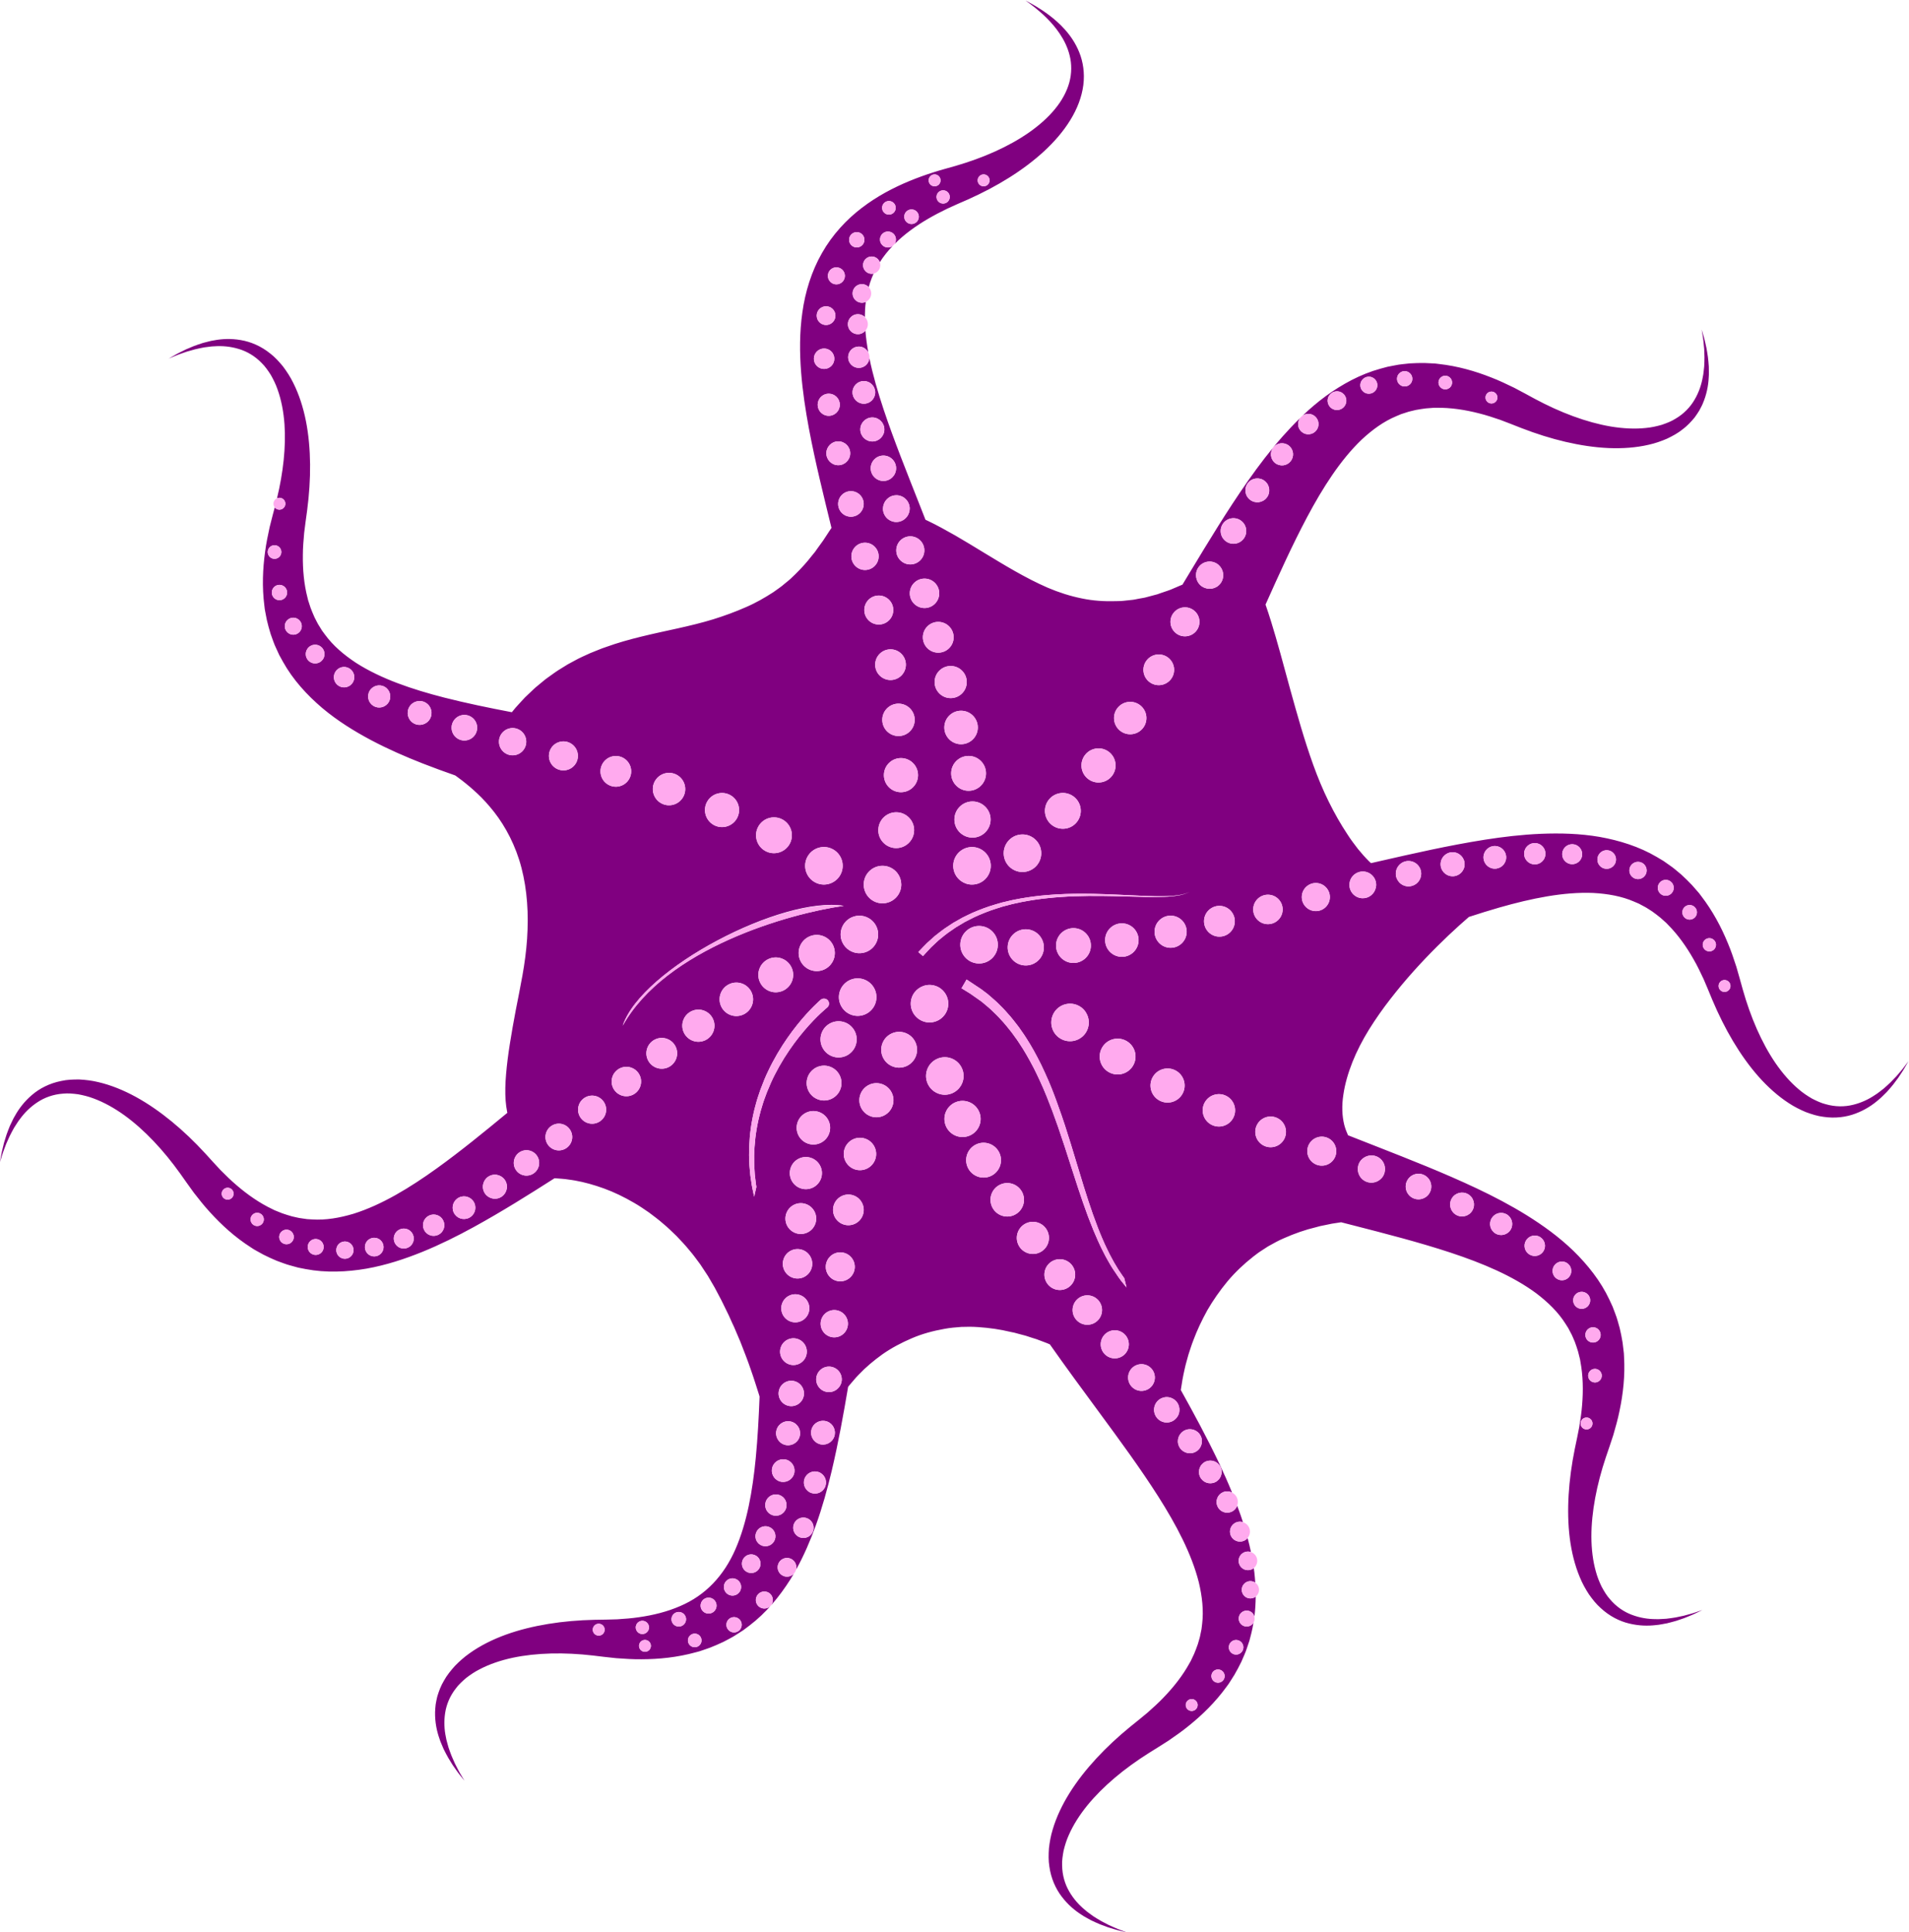 <?xml version="1.0" encoding="UTF-8"?>
<svg version="1.1" viewBox="0 0 607.17 614.56" xmlns="http://www.w3.org/2000/svg">
<g transform="translate(-100.68 -75.385)" fill="#800080">
<path transform="matrix(1.333 0 0 -1.333 0 818.92)" d="m486.94 321.13c-0.783 0.036-1.388 0.699-1.351 1.483 0.035 0.781 0.698 1.386 1.482 1.35 0.783-0.036 1.389-0.699 1.353-1.482s-0.701-1.388-1.484-1.351m-3.63 9.664c-0.871 0.041-1.545 0.78-1.506 1.652 0.04 0.87 0.782 1.544 1.654 1.503 0.868-0.039 1.544-0.779 1.504-1.651-0.041-0.871-0.78-1.544-1.652-1.504m-4.707 7.584c-0.963 0.044-1.705 0.859-1.66 1.821 0.045 0.959 0.86 1.7 1.82 1.656s1.704-0.859 1.661-1.818c-0.047-0.961-0.861-1.704-1.821-1.659m-5.709 5.688c-1.049 0.05-1.858 0.939-1.811 1.988s0.938 1.86 1.988 1.811c1.048-0.048 1.86-0.939 1.813-1.988-0.053-1.048-0.941-1.858-1.99-1.811m-6.63 3.979c-1.139 0.053-2.018 1.017-1.963 2.155 0.051 1.138 1.015 2.016 2.157 1.964 1.136-0.052 2.015-1.018 1.962-2.155-0.053-1.138-1.018-2.018-2.156-1.964m-7.475 2.45c-1.229 0.056-2.176 1.096-2.119 2.324 0.057 1.227 1.099 2.175 2.323 2.117 1.227-0.057 2.176-1.097 2.119-2.324-0.058-1.227-1.097-2.174-2.323-2.117m-8.244 1.109c-1.314 0.061-2.33 1.175-2.27 2.492 0.061 1.316 1.177 2.332 2.494 2.271 1.314-0.061 2.333-1.177 2.27-2.493-0.061-1.315-1.178-2.333-2.494-2.27m-8.93-0.049c-1.404 0.065-2.491 1.257-2.426 2.662 0.065 1.402 1.255 2.489 2.663 2.423 1.404-0.066 2.488-1.256 2.425-2.661-0.066-1.404-1.257-2.489-2.662-2.424m-9.544-1.021c-1.493 0.067-2.647 1.335-2.577 2.828 0.068 1.493 1.334 2.647 2.828 2.578 1.492-0.07 2.648-1.335 2.579-2.829-0.071-1.493-1.336-2.648-2.83-2.577m-10.079-1.81c-1.579 0.073-2.803 1.414-2.73 2.999 0.075 1.58 1.414 2.803 2.999 2.729 1.58-0.073 2.803-1.415 2.729-2.996-0.074-1.582-1.413-2.806-2.998-2.732m-9.925-2.38c-0.196-0.031-0.401-0.043-0.608-0.033-0.859 0.041-1.614 0.438-2.14 1.041-0.493 0.566-0.782 1.314-0.746 2.125 0.079 1.669 1.497 2.962 3.167 2.884 1.671-0.077 2.962-1.495 2.886-3.165-0.068-1.464-1.163-2.636-2.559-2.852m-8.261-0.329c-0.311-1.506-1.67-2.61-3.257-2.536-1.761 0.081-3.122 1.574-3.039 3.335 0.05 1.087 0.641 2.019 1.5 2.556 0.531 0.332 1.162 0.512 1.833 0.482 1.76-0.083 3.122-1.576 3.04-3.336-0.01-0.172-0.043-0.336-0.077-0.501m-3.864-65.501c0.285 0.48 0.679 0.849 1.125 1.119 0.993 0.6 2.263 0.663 3.332 0.036 1.29-0.757 1.846-2.265 1.481-3.643-0.076-0.277-0.174-0.552-0.327-0.811-0.202-0.344-0.464-0.629-0.758-0.868-1.024-0.832-2.493-0.997-3.696-0.287-1.06 0.621-1.62 1.75-1.589 2.897 0.012 0.531 0.144 1.067 0.432 1.557m11.411-4.272c0.854 1.45 2.726 1.935 4.176 1.081 1.452-0.853 1.937-2.723 1.083-4.174-0.855-1.452-2.723-1.938-4.177-1.084-1.453 0.853-1.934 2.725-1.082 4.177m10.572-4.396c0.798 1.356 2.542 1.808 3.896 1.011 1.356-0.798 1.81-2.542 1.011-3.897-0.796-1.354-2.54-1.806-3.894-1.009-1.356 0.795-1.808 2.541-1.013 3.895m9.503-4.74c0.74 1.258 2.361 1.677 3.618 0.938 1.258-0.741 1.678-2.359 0.937-3.617-0.739-1.258-2.359-1.678-3.617-0.938s-1.677 2.359-0.938 3.617m8.196-5.311c0.683 1.163 2.178 1.549 3.339 0.868 1.16-0.684 1.546-2.178 0.865-3.337-0.682-1.162-2.178-1.549-3.339-0.868-1.158 0.683-1.549 2.177-0.865 3.337m6.659-6.101c0.627 1.064 1.996 1.419 3.056 0.794 1.065-0.625 1.421-1.996 0.794-3.06-0.624-1.063-1.992-1.418-3.057-0.793-1.063 0.626-1.42 1.997-0.793 3.059m4.884-7.12c0.571 0.967 1.815 1.289 2.78 0.719 0.967-0.567 1.289-1.811 0.721-2.778-0.567-0.966-1.813-1.289-2.779-0.721-0.964 0.57-1.289 1.814-0.722 2.78m5.381-7.711c0.87-0.512 1.158-1.63 0.65-2.499-0.512-0.868-1.633-1.159-2.503-0.651-0.87 0.513-1.158 1.633-0.648 2.503 0.512 0.869 1.634 1.158 2.501 0.647m0.936-12.116c-0.453-0.773-1.448-1.031-2.22-0.575-0.774 0.453-1.031 1.448-0.577 2.221 0.455 0.773 1.452 1.03 2.222 0.574 0.772-0.453 1.028-1.447 0.575-2.22m-2.185-11.304c-0.396-0.677-1.265-0.9-1.943-0.503-0.673 0.396-0.899 1.265-0.502 1.941 0.399 0.675 1.268 0.899 1.943 0.502 0.674-0.397 0.899-1.264 0.502-1.94m-61.408 63.937c-0.968-1.644-3.089-2.195-4.734-1.227-1.646 0.97-2.196 3.09-1.226 4.735 0.966 1.646 3.088 2.195 4.731 1.227 0.204-0.121 0.395-0.26 0.566-0.413 0.518-0.467 0.868-1.071 1.032-1.724 0.216-0.85 0.111-1.781-0.369-2.598m-7.748 62.536c0.085 1.848 1.652 3.276 3.503 3.19 1.845-0.086 3.275-1.653 3.189-3.502-0.085-1.847-1.654-3.276-3.5-3.19-1.849 0.085-3.28 1.653-3.192 3.502m-4.286-58.043c-1.025-1.741-3.27-2.324-5.01-1.298-1.745 1.023-2.326 3.27-1.3 5.013 1.024 1.743 3.267 2.325 5.012 1.298 1.743-1.024 2.325-3.27 1.298-5.013m-7.305 55.096c0.091 1.936 1.731 3.434 3.67 3.344 1.936-0.09 3.433-1.732 3.345-3.671-0.089-1.936-1.734-3.434-3.672-3.344-1.934 0.09-3.433 1.733-3.343 3.671m-1.253 101.6c0.98 1.231 2.77 1.435 3.999 0.459 1.23-0.978 1.435-2.769 0.458-3.999-0.977-1.232-2.767-1.437-3.997-0.46-1.232 0.978-1.437 2.77-0.46 4m-1.078-13.366c-1.046-1.319-2.968-1.538-4.284-0.49-1.32 1.047-1.54 2.966-0.492 4.285 1.047 1.318 2.966 1.538 4.283 0.49 1.32-1.047 1.54-2.966 0.493-4.285m-2.532-138.29c-1.082-1.839-3.452-2.456-5.292-1.371-1.841 1.079-2.455 3.451-1.374 5.29 1.081 1.841 3.453 2.456 5.293 1.373 1.84-1.082 2.454-3.452 1.373-5.292m0.462 46.901c-0.093-2.026-1.811-3.593-3.838-3.498-2.024 0.094-3.59 1.812-3.499 3.84 0.095 2.024 1.815 3.59 3.839 3.496 2.027-0.094 3.591-1.812 3.498-3.838m-8.035 80.191c-0.622 0.495-1.003 1.176-1.149 1.899-0.186 0.909 4e-3 1.889 0.626 2.672 1.115 1.408 3.167 1.642 4.571 0.525l0.16-0.157c0.311-0.284 0.559-0.611 0.733-0.973 0.53-1.09 0.434-2.43-0.37-3.442-1.033-1.302-2.855-1.585-4.236-0.739-0.111 0.069-0.226 0.131-0.335 0.215m-1.142-10.731c-1.192-1.496-3.367-1.745-4.861-0.558-1.497 1.188-1.745 3.364-0.556 4.858 1.185 1.497 3.362 1.745 4.857 0.557 1.497-1.188 1.744-3.364 0.56-4.857m-2.281-62.597c-0.462-0.186-1.17-0.401-2.088-0.56-0.922-0.149-2.053-0.262-3.353-0.307-1.3-0.059-2.768-0.047-4.365-0.027-3.087 0.048-6.679 0.196-10.516 0.234-4.11 0.04-8.499-0.047-12.866-0.519-2.112-0.21-4.207-0.539-6.254-0.933-1.014-0.227-2.03-0.413-3.014-0.691-0.491-0.13-0.98-0.259-1.467-0.385-0.478-0.152-0.954-0.301-1.427-0.448-1.889-0.587-3.655-1.317-5.3-2.062-0.813-0.392-1.587-0.809-2.344-1.192-0.727-0.435-1.429-0.854-2.104-1.259-0.647-0.446-1.265-0.874-1.854-1.282-0.587-0.41-1.092-0.867-1.594-1.258-0.246-0.2-0.484-0.395-0.716-0.584-0.217-0.203-0.425-0.399-0.627-0.588-0.318-0.299-0.611-0.572-0.884-0.831l-0.22-0.205c-0.637-0.655-1.107-1.2-1.443-1.554-0.331-0.362-0.508-0.555-0.508-0.555l-1.109 0.965s0.187 0.197 0.54 0.566c0.355 0.364 0.856 0.918 1.535 1.582 0.353 0.319 0.745 0.671 1.172 1.054 0.212 0.191 0.433 0.391 0.664 0.596 0.225 0.177 0.461 0.362 0.702 0.549l0.053 0.043c0.531 0.395 1.065 0.856 1.683 1.267 0.617 0.409 1.268 0.839 1.947 1.287 0.705 0.402 1.44 0.82 2.201 1.252 0.787 0.379 1.593 0.79 2.436 1.175 1.707 0.729 3.533 1.437 5.475 1.993 0.482 0.142 0.972 0.284 1.463 0.427 0.498 0.118 1.001 0.238 1.503 0.359 1.007 0.262 2.043 0.43 3.078 0.636 2.083 0.356 4.208 0.643 6.342 0.809 2.863 0.246 5.721 0.327 8.501 0.32 0.8-1e-3 1.598-0.01 2.384-0.025 4.626-0.09 8.95-0.379 12.574-0.513 1.594-0.054 3.059-0.098 4.355-0.068 1.296 0.017 2.426 0.105 3.346 0.235 0.921 0.139 1.627 0.336 2.095 0.51 0.454 0.205 0.697 0.313 0.697 0.313s-0.239-0.113-0.693-0.326m-4.031-13.021c-2.114 0.098-3.749 1.892-3.65 4.007 0.094 2.114 1.889 3.748 4.006 3.651 2.114-0.098 3.749-1.892 3.649-4.006-0.097-2.115-1.892-3.75-4.005-3.652m2.955-34.928c-1.138-1.938-3.634-2.585-5.57-1.444-1.939 1.137-2.586 3.634-1.447 5.57 1.137 1.938 3.635 2.583 5.572 1.445 1.938-1.139 2.586-3.635 1.445-5.571m0.662-80.186c1.448 0.643 3.142-8e-3 3.785-1.457 0.642-1.448-0.01-3.143-1.459-3.784-1.447-0.641-3.142 0.012-3.782 1.459-0.645 1.447 9e-3 3.14 1.456 3.782m4.928-7.474c1.365 0.606 2.966-9e-3 3.573-1.375s-0.011-2.967-1.378-3.572c-1.365-0.608-2.963 0.01-3.57 1.376-0.608 1.366 9e-3 2.964 1.375 3.571m4.385-50.538c0.355-0.8-7e-3 -1.733-0.803-2.084-0.798-0.355-1.728 6e-3 -2.083 0.8-0.358 0.799 4e-3 1.733 0.8 2.086 0.801 0.355 1.73-6e-3 2.086-0.802m-12.448 60.123c-1.531-0.677-3.318 0.012-3.997 1.542-0.678 1.527 0.011 3.317 1.541 3.993 1.132 0.506 2.409 0.253 3.27-0.531 0.297-0.276 0.55-0.612 0.726-1.005 0.072-0.165 0.121-0.332 0.164-0.499 0.155-0.62 0.111-1.258-0.111-1.83-0.155-0.398-0.401-0.757-0.712-1.062-0.253-0.243-0.541-0.458-0.881-0.608m-5.964 7.552c-1.613-0.713-3.494 0.012-4.211 1.624-0.713 1.607 0.013 3.494 1.623 4.206 1.609 0.714 3.494-0.011 4.209-1.622 0.714-1.609-0.013-3.496-1.621-4.208m-6.308 7.778c-1.69-0.751-3.669 0.011-4.42 1.701-0.754 1.693 0.011 3.673 1.704 4.423 1.691 0.751 3.669-0.014 4.42-1.704 0.749-1.691-0.011-3.672-1.704-4.42m-6.484 8.028c-1.773-0.786-3.847 0.014-4.633 1.787-0.787 1.773 0.014 3.846 1.785 4.633 1.772 0.787 3.849-0.014 4.635-1.786 0.786-1.773-0.017-3.848-1.787-4.634m-6.499 8.307c-1.856-0.822-4.027 0.015-4.849 1.868-0.822 1.854 0.014 4.025 1.866 4.848 1.855 0.822 4.024-0.015 4.849-1.87 0.823-1.852-0.016-4.024-1.866-4.846m-6.362 8.614c-1.934-0.857-4.199 0.016-5.058 1.95-0.859 1.936 0.016 4.2 1.95 5.059 1.935 0.859 4.199-0.015 5.059-1.949 0.858-1.936-0.015-4.202-1.951-5.06m-6.049 8.945c-2.016-0.893-4.378 0.016-5.273 2.033s0.016 4.377 2.03 5.27c2.016 0.896 4.378-0.015 5.273-2.03 0.895-2.016-0.016-4.378-2.03-5.273m-11.068 11.418c-0.931 2.098 0.016 4.554 2.113 5.484 2.096 0.931 4.552-0.016 5.483-2.114 0.932-2.095-0.016-4.553-2.114-5.484-2.095-0.93-4.551 0.018-5.482 2.114m-5.166 9.773c-0.969 2.178 0.015 4.73 2.195 5.696 2.178 0.967 4.729-0.018 5.695-2.195 0.968-2.178-0.016-4.73-2.194-5.698-2.178-0.965-4.73 0.018-5.696 2.197m7.685 38.84c-2.469 0.114-4.38 2.21-4.265 4.681 0.113 2.468 2.21 4.378 4.68 4.264 2.471-0.115 4.378-2.211 4.262-4.68-0.111-2.469-2.207-4.38-4.677-4.265m30.285 5.768c0.103 2.203 1.973 3.906 4.177 3.806 2.202-0.104 3.906-1.974 3.802-4.176-0.099-2.204-1.967-3.909-4.174-3.805-2.203 0.101-3.907 1.971-3.805 4.175m5.146-24.288c2.036-1.195 2.712-3.817 1.517-5.851-1.197-2.032-3.815-2.713-5.852-1.515-2.033 1.194-2.713 3.816-1.516 5.849 1.196 2.035 3.813 2.713 5.851 1.517m-16.854 22.99c0.105 2.291 2.054 4.063 4.346 3.958 2.29-0.107 4.062-2.052 3.958-4.343-0.108-2.293-2.053-4.066-4.345-3.959-2.293 0.107-4.063 2.052-3.959 4.344m5.605-14.679c0.849-0.499 1.466-1.236 1.831-2.075 0.552-1.269 0.514-2.772-0.241-4.056-1.256-2.13-3.999-2.842-6.129-1.589-2.05 1.204-2.781 3.785-1.724 5.875l0.132 0.255c1.254 2.13 4 2.843 6.131 1.59m-17.146 14.256c0.11 2.38 2.13 4.22 4.513 4.11 2.379-0.11 4.219-2.13 4.109-4.51-0.108-2.383-2.128-4.224-4.511-4.113-2.381 0.11-4.221 2.13-4.111 4.513m0.047-16.012c0.218-0.251 0.44-0.508 0.672-0.761 0.509-0.606 0.999-1.242 1.501-1.892l0.43-0.559c0.228-0.335 0.445-0.642 0.663-0.953 0.411-0.578 0.831-1.178 1.218-1.82 1.082-1.666 2.188-3.649 3.473-6.225 1.274-2.685 2.234-4.902 3.015-6.985 0.174-0.449 0.343-0.909 0.51-1.368l0.198-0.545c0.389-1.053 0.765-2.113 1.133-3.183l0.193-0.572c0.194-0.564 0.388-1.127 0.571-1.695 1.007-3.07 1.94-6.17 2.843-9.171 0.558-1.853 1.106-3.678 1.661-5.451 0.775-2.501 1.492-4.679 2.188-6.66 0.855-2.397 1.574-4.249 2.264-5.834 0.435-1.017 0.8-1.817 1.151-2.523 0.384-0.832 0.789-1.592 1.139-2.23 0.355-0.698 0.728-1.308 1.086-1.897l0.515-0.852 0.825-1.208c0.184-0.271 0.353-0.522 0.52-0.744l0.539-2.195-1.303 1.597c-0.185 0.238-0.368 0.499-0.571 0.783l-1.395 2.071c-0.21 0.329-0.381 0.599-0.552 0.881-0.203 0.336-0.406 0.683-0.604 1.054-0.383 0.672-0.798 1.418-1.2 2.249-0.365 0.7-0.753 1.513-1.213 2.544-0.678 1.481-1.388 3.21-2.235 5.439l-0.165 0.427c-0.746 2.012-1.505 4.192-2.321 6.67-0.584 1.76-1.164 3.57-1.752 5.406-0.955 2.984-1.945 6.072-3.003 9.112l-0.121 0.342c-0.838 2.426-1.707 4.744-2.579 6.891-1.051 2.648-2.256 5.139-3.072 6.782-1.295 2.483-2.401 4.383-3.47 5.974-0.378 0.602-0.788 1.162-1.188 1.704-0.225 0.309-0.451 0.614-0.664 0.922l-0.445 0.554c-0.483 0.601-0.948 1.186-1.424 1.731-0.228 0.242-0.457 0.499-0.686 0.751-0.396 0.442-0.772 0.859-1.165 1.231-0.234 0.217-0.458 0.435-0.678 0.65-0.377 0.366-0.741 0.72-1.111 1.031l-1.673 1.405-2.678 1.881-2.102 1.298 1.208 2.086 3.476-2.305 1.533-1.156 1.732-1.503c0.421-0.366 0.823-0.769 1.247-1.198l0.613-0.612c0.432-0.425 0.83-0.884 1.253-1.369m-19.144-16.691c-1.004 2.259 0.018 4.906 2.279 5.908 2.257 1.003 4.903-0.017 5.908-2.277 1.002-2.26-0.018-4.906-2.278-5.909-2.258-1.002-4.906 0.017-5.909 2.278m-2.087 15.379c-1.625 1.115-2.374 3.216-1.692 5.165 0.322 0.921 0.916 1.664 1.658 2.185 0.351 0.244 0.735 0.438 1.139 0.574 0.913 0.309 1.928 0.33 2.908-0.013 0.99-0.345 1.776-1.007 2.299-1.828 0.706-1.116 0.919-2.532 0.448-3.874-0.816-2.336-3.372-3.565-5.705-2.748-0.384 0.134-0.735 0.32-1.055 0.539m-0.683-8.716c-0.778-2.228-3.217-3.401-5.443-2.622-2.229 0.78-3.404 3.218-2.622 5.445 0.78 2.229 3.216 3.402 5.445 2.622 2.227-0.779 3.4-3.219 2.62-5.445m-5.613-11.975c-0.742-2.121-3.066-3.239-5.186-2.497-2.122 0.744-3.24 3.065-2.496 5.184 0.742 2.122 3.063 3.24 5.185 2.497 2.122-0.741 3.239-3.064 2.497-5.184m-4.119-12.757c-0.707-2.017-2.911-3.078-4.926-2.373-2.015 0.706-3.076 2.91-2.372 4.926 0.704 2.014 2.911 3.076 4.925 2.37 2.017-0.704 3.076-2.909 2.373-4.923m-2.956-13.275c-0.667-1.911-2.758-2.915-4.666-2.246-1.909 0.668-2.914 2.756-2.246 4.664 0.668 1.909 2.757 2.914 4.665 2.247s2.914-2.758 2.247-4.665m-2.124-13.521c-0.631-1.803-2.603-2.753-4.406-2.122-1.802 0.631-2.752 2.604-2.122 4.406 0.632 1.802 2.604 2.751 4.408 2.121 1.801-0.629 2.75-2.603 2.12-4.405m-1.624-13.501c-0.594-1.694-2.451-2.589-4.145-1.997-1.698 0.594-2.592 2.452-1.997 4.147 0.592 1.696 2.449 2.589 4.146 1.998 1.695-0.595 2.59-2.453 1.996-4.148m-1.456-13.208c-0.057-0.158-0.131-0.303-0.208-0.445-0.059-0.11-0.129-0.211-0.2-0.312-0.77-1.076-2.171-1.571-3.479-1.114-1.589 0.557-2.428 2.297-1.871 3.884 0.556 1.592 2.297 2.43 3.886 1.871 1.59-0.555 2.428-2.295 1.872-3.884m-1.622-12.653c-0.519-1.483-2.143-2.265-3.626-1.744l-0.099 0.045c-0.19 0.075-0.365 0.169-0.529 0.277-1.059 0.703-1.556 2.049-1.118 3.303 0.405 1.153 1.478 1.875 2.635 1.895 0.327 6e-3 0.663-0.034 0.991-0.148l0.068-0.032c1.438-0.545 2.188-2.135 1.678-3.596m-2.117-11.824c-0.481-1.378-1.989-2.104-3.366-1.621-1.376 0.482-2.103 1.987-1.621 3.365 0.483 1.378 1.99 2.103 3.367 1.621 1.378-0.483 2.102-1.988 1.62-3.365m-2.945-10.733c-0.445-1.27-1.834-1.941-3.106-1.494-1.27 0.443-1.939 1.835-1.497 3.106 0.447 1.27 1.837 1.939 3.108 1.494 1.271-0.444 1.94-1.834 1.495-3.106m-8.016 11.891c-1.412 0.496-2.154 2.04-1.659 3.45 0.492 1.412 2.036 2.154 3.448 1.659 1.41-0.491 2.153-2.037 1.659-3.448-0.493-1.411-2.037-2.152-3.448-1.661m1.551-6.512c-0.465-1.326-1.918-2.024-3.243-1.56-1.328 0.463-2.027 1.916-1.561 3.243 0.463 1.326 1.915 2.027 3.241 1.56 1.328-0.464 2.027-1.916 1.563-3.243m-2.64-7.385c-0.436-1.245-1.796-1.897-3.038-1.463-1.242 0.435-1.899 1.797-1.463 3.037 0.437 1.246 1.797 1.9 3.039 1.464 1.243-0.434 1.897-1.794 1.462-3.038m-0.597-15.098c-0.37-1.057-1.528-1.617-2.588-1.244-1.056 0.369-1.615 1.528-1.245 2.585 0.37 1.06 1.529 1.617 2.586 1.247 1.059-0.371 1.617-1.531 1.247-2.588m-5.782 7.241c-1.159 0.405-1.771 1.672-1.364 2.833 0.407 1.16 1.674 1.768 2.833 1.363 1.159-0.403 1.769-1.674 1.364-2.833-0.406-1.158-1.674-1.77-2.833-1.363m-1.639-13.077c-0.334-0.953-1.375-1.456-2.328-1.122-0.952 0.334-1.453 1.375-1.12 2.326 0.334 0.953 1.376 1.456 2.326 1.122 0.954-0.333 1.455-1.375 1.122-2.326m-4.041 10.306c0.377 1.075 1.553 1.641 2.627 1.264 1.076-0.376 1.641-1.553 1.266-2.628-0.376-1.075-1.553-1.64-2.628-1.265-1.074 0.376-1.642 1.553-1.265 2.629m7.691 108.48c-0.225-1.317-0.385-2.698-0.492-4.225l-0.035-0.726c-0.024-0.424-0.044-0.839-0.054-1.245l0.011-1.848c-4e-3 -0.38 0.022-0.74 0.047-1.091 0.015-0.205 0.029-0.406 0.038-0.604 0.011-0.164 0.022-0.342 0.031-0.518 0.02-0.339 0.038-0.665 0.084-0.976 0.048-0.362 0.087-0.701 0.122-1.023 0.063-0.541 0.117-1.031 0.198-1.457l-0.531-2.343-0.447 2.152c-0.097 0.44-0.17 0.953-0.251 1.521-0.046 0.314-0.092 0.645-0.148 0.99-0.06 0.334-0.092 0.695-0.122 1.068l-0.047 0.504c-0.014 0.2-0.034 0.388-0.052 0.581-0.039 0.381-0.078 0.771-0.086 1.176l-0.064 1.867c-1e-3 0.436 8e-3 0.868 0.019 1.309l0.014 0.719c0.064 1.579 0.188 3.008 0.383 4.38 0.19 1.426 0.478 2.933 0.88 4.604 0.121 0.502 0.261 1.004 0.404 1.507 0.077 0.269 0.154 0.54 0.228 0.812l0.241 0.742c0.172 0.529 0.343 1.06 0.535 1.582 0.683 1.85 1.259 3.232 1.866 4.479 0.594 1.275 1.291 2.596 2.19 4.149 0.832 1.404 1.607 2.617 2.372 3.706 0.762 1.098 1.556 2.161 2.357 3.155 1.595 1.992 3.02 3.5 3.937 4.413 0.998 1.002 1.641 1.546 1.668 1.569 0.513 0.433 1.294 0.353 1.705-0.136 0.426-0.506 0.363-1.266-0.144-1.693-0.035-0.03-0.623-0.497-1.598-1.42-0.903-0.848-2.308-2.25-3.89-4.117-0.795-0.93-1.588-1.93-2.36-2.975-0.764-1.025-1.544-2.172-2.388-3.505-0.909-1.47-1.616-2.724-2.23-3.942-0.616-1.182-1.21-2.498-1.926-4.274-0.196-0.493-0.373-0.993-0.552-1.495l-0.258-0.721c-0.074-0.248-0.16-0.519-0.245-0.789-0.15-0.476-0.301-0.951-0.428-1.43-0.436-1.607-0.758-3.057-0.982-4.432m-3.137 27.43c-1.999-0.936-4.376-0.073-5.31 1.925-0.933 2-0.071 4.377 1.927 5.311 1.997 0.935 4.376 0.071 5.31-1.927 0.935-1.998 0.072-4.376-1.927-5.309m9.473 5.687c-2.079-0.973-4.552-0.076-5.524 2.004-0.971 2.079-0.074 4.554 2.005 5.524 2.078 0.973 4.552 0.074 5.524-2.005 0.972-2.078 0.074-4.552-2.005-5.523m-38.273-8.364c4.552 13.695 38.181 31.049 52.739 28.593-13.06-1.826-42.468-10.153-52.739-28.593m19.675-3.473c-1.919-0.897-4.2-0.069-5.097 1.849-0.896 1.918-0.067 4.2 1.85 5.096 1.918 0.898 4.2 0.069 5.097-1.85 0.895-1.917 0.067-4.2-1.85-5.095m-8.806-6.448c-1.838-0.859-4.023-0.065-4.882 1.772-0.859 1.836-0.066 4.023 1.772 4.882 1.837 0.861 4.023 0.066 4.882-1.771 0.858-1.839 0.065-4.024-1.772-4.883m-8.511-6.586c-1.759-0.822-3.848-0.062-4.669 1.694-0.821 1.757-0.062 3.846 1.694 4.667 1.757 0.823 3.847 0.063 4.669-1.693 0.82-1.757 0.062-3.847-1.694-4.668m-7.156 79.045c1.025 1.741 3.269 2.324 5.013 1.299 1.744-1.024 2.324-3.271 1.299-5.013-1.024-1.743-3.27-2.324-5.012-1.299-1.743 1.024-2.326 3.27-1.3 5.013m-1.09-85.609c-1.676-0.784-3.67-0.059-4.453 1.617-0.784 1.676-0.06 3.67 1.616 4.453 1.676 0.785 3.67 0.059 4.453-1.616 0.785-1.676 0.06-3.671-1.616-4.454m-5.286 85.688c-0.968-1.647-3.087-2.197-4.734-1.228-1.645 0.967-2.195 3.088-1.227 4.734 0.968 1.645 3.087 2.195 4.733 1.228 1.647-0.969 2.196-3.089 1.228-4.734m-2.718-92.067c-1.595-0.746-3.493-0.058-4.24 1.538-0.746 1.596-0.057 3.493 1.539 4.24 1.597 0.747 3.494 0.056 4.24-1.539 0.746-1.596 0.059-3.495-1.539-4.239m-7.79-6.034c-1.515-0.709-3.318-0.055-4.026 1.459-0.707 1.517-0.053 3.319 1.461 4.028 1.516 0.707 3.319 0.054 4.027-1.462 0.707-1.516 0.054-3.316-1.462-4.025m29.397 93.899c1.081 1.839 3.452 2.455 5.292 1.373 1.841-1.083 2.454-3.455 1.372-5.293-1.081-1.839-3.452-2.454-5.29-1.372-1.842 1.081-2.456 3.451-1.374 5.292m12.472-4.9c1.139 1.936 3.634 2.583 5.573 1.444 1.938-1.139 2.583-3.634 1.442-5.571-1.139-1.935-3.633-2.584-5.569-1.445-1.938 1.14-2.586 3.636-1.446 5.572m12.216-5.918c1.196 2.034 3.816 2.713 5.851 1.517 2.034-1.196 2.714-3.817 1.517-5.851-1.195-2.033-3.816-2.712-5.85-1.517-2.034 1.196-2.714 3.816-1.518 5.851m11.742-7.177c1.253 2.132 3.997 2.843 6.13 1.59 2.133-1.252 2.842-3.999 1.59-6.13-1.253-2.131-4-2.843-6.13-1.589-2.132 1.253-2.842 3.998-1.59 6.129m4.439 96.15c0 1.572 1.275 2.845 2.846 2.845s2.846-1.273 2.846-2.845-1.275-2.845-2.846-2.845-2.846 1.273-2.846 2.845m-2.067 11.58c0 1.461 1.184 2.642 2.641 2.642 1.46 0 2.643-1.181 2.643-2.642 0-1.458-1.183-2.642-2.643-2.642-1.457 0-2.641 1.184-2.641 2.642m-0.904 10.98c0 1.346 1.092 2.437 2.438 2.437s2.439-1.091 2.439-2.437-1.093-2.438-2.439-2.438-2.438 1.092-2.438 2.438m2.908 12.516c1.233 0 2.235-1 2.235-2.233 0-1.234-1.002-2.234-2.235-2.234-1.236 0-2.235 1-2.235 2.234 0 1.233 0.999 2.233 2.235 2.233m2.458 9.29c1.121 0 2.031-0.909 2.031-2.03s-0.91-2.031-2.031-2.031c-1.12 0-2.031 0.91-2.031 2.031s0.911 2.03 2.031 2.03m6.522-56.452c0-1.684-1.365-3.05-3.049-3.05-1.685 0-3.05 1.366-3.05 3.05s1.365 3.049 3.05 3.049c1.684 0 3.049-1.365 3.049-3.049m0.036 29.323c1.495 0 2.708-1.211 2.708-2.707 0-1.494-1.213-2.706-2.708-2.706-1.494 0-2.707 1.212-2.707 2.706 0 1.496 1.213 2.707 2.707 2.707m4.89-11.551c0-1.584-1.285-2.867-2.869-2.867s-2.867 1.283-2.867 2.867 1.283 2.867 2.867 2.867 2.869-1.283 2.869-2.867m2.803-9.26c0-1.672-1.355-3.028-3.029-3.028-1.672 0-3.027 1.356-3.027 3.028 0 1.674 1.355 3.029 3.027 3.029 1.674 0 3.029-1.355 3.029-3.029m3.242-9.631c0-0.33-0.064-0.64-0.156-0.94-0.124-0.398-0.323-0.762-0.581-1.077-0.586-0.711-1.46-1.172-2.452-1.172-1.761 0-3.19 1.428-3.19 3.189l0.026 0.241c0.018 0.258 0.067 0.504 0.145 0.741 0.416 1.278 1.603 2.208 3.019 2.208 1.761 0 3.189-1.428 3.189-3.19m3.493-9.96c0-1.849-1.501-3.35-3.351-3.35-1.849 0-3.35 1.501-3.35 3.35 0 1.852 1.501 3.351 3.35 3.351 1.85 0 3.351-1.499 3.351-3.351m-5.575-57.696c-2.247 0-4.07 1.822-4.07 4.069s1.823 4.069 4.07 4.069c2.249 0 4.07-1.822 4.07-4.069s-1.821-4.069-4.07-4.069m-1.135-13.335c-2.359 0-4.274 1.914-4.274 4.272 0 0.219 0.022 0.431 0.053 0.64 0.31 2.056 2.079 3.633 4.221 3.633 2.362 0 4.274-1.911 4.274-4.273 0-1.627-0.913-3.042-2.251-3.762-0.602-0.326-1.289-0.51-2.023-0.51m-7.749-8.699c0 2.472 2.005 4.476 4.477 4.476 2.418 0 4.385-1.919 4.469-4.317l9e-3 -0.159c0-2.342-1.798-4.262-4.089-4.459-0.129-0.011-0.256-0.019-0.389-0.019-2.472 0-4.477 2.005-4.477 4.478m0.306 75.057c-1.797 0-3.255 1.457-3.255 3.254s1.458 3.253 3.255 3.253 3.254-1.456 3.254-3.253-1.457-3.254-3.254-3.254m3.287-13.018c-1.91 0-3.457 1.547-3.457 3.457s1.547 3.457 3.457 3.457 3.458-1.547 3.458-3.457-1.548-3.457-3.458-3.457m8.565-22.741c0-2.135-1.728-3.865-3.863-3.865s-3.867 1.73-3.867 3.865 1.732 3.864 3.867 3.864 3.863-1.729 3.863-3.864m-5.764 9.5c-2.022 0-3.662 1.641-3.662 3.662 0 2.022 1.64 3.661 3.662 3.661s3.661-1.639 3.661-3.661c0-2.021-1.639-3.662-3.661-3.662m-5.533-64.762c-1.437-0.671-3.045-0.511-4.294 0.28-0.697 0.441-1.284 1.077-1.659 1.88-1.046 2.241-0.08 4.906 2.161 5.953 1.57 0.735 3.346 0.476 4.631-0.513 0.548-0.423 1.007-0.977 1.321-1.648 1.047-2.238 0.081-4.904-2.16-5.952m-3.789-15.121c-2.332 0.818-3.564 3.372-2.747 5.706 0.816 2.333 3.372 3.564 5.705 2.747 2.335-0.816 3.565-3.373 2.749-5.705-0.818-2.336-3.373-3.564-5.707-2.748m-6.46 10.84c-2.159-1.01-4.728-0.077-5.736 2.082-1.01 2.159-0.077 4.729 2.082 5.738 2.159 1.01 4.729 0.077 5.738-2.082 1.009-2.16 0.077-4.73-2.084-5.738m1.963-20.767c-2.25 0.789-3.435 3.251-2.648 5.501s3.249 3.436 5.5 2.648c2.25-0.787 3.435-3.25 2.648-5.501-0.788-2.25-3.25-3.435-5.5-2.648m-3.412-10.274c-2.167 0.758-3.308 3.13-2.549 5.296 0.758 2.166 3.127 3.308 5.295 2.55 2.165-0.759 3.307-3.129 2.551-5.296-0.76-2.167-3.132-3.307-5.297-2.55m-2.493-10.518c-2.081 0.729-3.181 3.007-2.451 5.09 0.729 2.082 3.007 3.179 5.089 2.451 2.084-0.729 3.18-3.01 2.451-5.091-0.729-2.082-3.007-3.18-5.089-2.45m-1.741-10.662c-1.997 0.7-3.051 2.888-2.351 4.886 0.699 1.999 2.886 3.051 4.883 2.351 1.999-0.698 3.052-2.888 2.353-4.885-0.699-1.999-2.886-3.05-4.885-2.352m-1.152-10.697c-1.914 0.669-2.922 2.763-2.253 4.678s2.765 2.924 4.679 2.254c1.915-0.671 2.923-2.766 2.254-4.68-0.671-1.914-2.766-2.923-4.68-2.252m-0.732-10.635c-1.831 0.64-2.794 2.644-2.154 4.473 0.639 1.833 2.643 2.797 4.473 2.156 1.832-0.639 2.794-2.644 2.155-4.475-0.641-1.831-2.644-2.796-4.474-2.154m-0.477-10.466c-1.746 0.611-2.667 2.524-2.056 4.271 0.611 1.745 2.523 2.666 4.268 2.053 1.748-0.609 2.666-2.522 2.056-4.268-0.611-1.748-2.522-2.667-4.268-2.056m-0.389-10.195c-1.662 0.584-2.54 2.405-1.956 4.065 0.579 1.665 2.402 2.539 4.064 1.958 1.663-0.583 2.537-2.403 1.956-4.064-0.581-1.664-2.402-2.539-4.064-1.959m2.479-17.401c-0.522-1.494-2.158-2.282-3.652-1.757-1.494 0.52-2.283 2.159-1.76 3.653 0.524 1.496 2.158 2.282 3.654 1.759 1.495-0.523 2.281-2.16 1.758-3.655m-2.943 7.584c-1.58 0.552-2.411 2.279-1.859 3.857 0.551 1.58 2.28 2.412 3.86 1.856 1.578-0.55 2.409-2.278 1.858-3.855-0.554-1.58-2.282-2.412-3.859-1.858m36.302 193.76c0-1.939-1.571-3.512-3.511-3.512-1.939 0-3.511 1.573-3.511 3.512 0 1.938 1.572 3.51 3.511 3.51 1.94 0 3.511-1.572 3.511-3.51m3.436-10.487c0-2.028-1.645-3.671-3.673-3.671-2.027 0-3.671 1.643-3.671 3.671 0 2.029 1.644 3.673 3.671 3.673 2.028 0 3.673-1.644 3.673-3.673m3.129-10.683c0-2.117-1.717-3.834-3.833-3.834-2.117 0-3.835 1.717-3.835 3.834s1.718 3.834 3.835 3.834c2.116 0 3.833-1.717 3.833-3.834m2.637-10.839c0-2.204-1.787-3.992-3.995-3.992-2.205 0-3.994 1.788-3.994 3.992 0 2.209 1.789 3.996 3.994 3.996 2.208 0 3.995-1.787 3.995-3.996m1.957-10.946c0-2.295-1.861-4.155-4.155-4.155-2.295 0-4.156 1.86-4.156 4.155s1.861 4.155 4.156 4.155c2.294 0 4.155-1.86 4.155-4.155m-3.224-15.333c-2.382 0-4.317 1.933-4.317 4.316 0 2.385 1.935 4.317 4.317 4.317 2.383 0 4.317-1.932 4.317-4.317 0-2.383-1.934-4.316-4.317-4.316m4.358-6.723v-9e-3c-4e-3 -2.469-2.008-4.467-4.476-4.467-0.97 0-1.864 0.31-2.597 0.833-1.138 0.812-1.881 2.139-1.881 3.643 0 2.473 2.005 4.478 4.478 4.478s4.476-2.005 4.476-4.478m4.064 5.784c1.534 1.936 4.355 2.258 6.291 0.719 1.935-1.536 2.259-4.355 0.721-6.29-1.539-1.937-4.357-2.259-6.293-0.72-1.935 1.537-2.259 4.354-0.719 6.291m9.791 9.98c1.471 1.85 4.157 2.156 6.008 0.69 1.847-1.468 2.154-4.157 0.686-6.005-1.466-1.849-4.158-2.157-6.003-0.688-1.849 1.467-2.158 4.155-0.691 6.003m8.668 10.713c1.398 1.76 3.958 2.052 5.719 0.656 1.756-1.398 2.051-3.959 0.654-5.719-1.395-1.761-3.959-2.053-5.717-0.655-1.761 1.397-2.056 3.958-0.656 5.718m7.723 11.179c1.327 1.672 3.76 1.949 5.431 0.622 1.671-1.328 1.951-3.761 0.624-5.432-1.329-1.672-3.762-1.95-5.434-0.623-1.67 1.328-1.949 3.762-0.621 5.433m6.973 11.381c1.256 1.584 3.56 1.848 5.145 0.59 1.582-1.259 1.846-3.562 0.588-5.145-1.256-1.585-3.562-1.848-5.144-0.59-1.585 1.257-1.848 3.562-0.589 5.145m30.202 50.78c0.906 1.143 2.57 1.332 3.713 0.424 1.142-0.907 1.332-2.569 0.423-3.712-0.906-1.143-2.567-1.333-3.711-0.426-1.142 0.908-1.331 2.571-0.425 3.714m-9.589-284.68c0.879 0.389 1.909-7e-3 2.297-0.886 0.391-0.879-6e-3 -1.906-0.884-2.297-0.879-0.39-1.907 9e-3 -2.297 0.886-0.39 0.88 7e-3 1.905 0.884 2.297m-9.315-16.665c-0.716-0.317-1.555 8e-3 -1.871 0.723-0.319 0.716 5e-3 1.552 0.72 1.87 0.719 0.317 1.556-4e-3 1.873-0.721 0.318-0.717-7e-3 -1.557-0.722-1.872m-114.05 24.386c-0.347-0.989-1.431-1.513-2.423-1.165-0.99 0.346-1.512 1.433-1.166 2.423 0.348 0.991 1.432 1.511 2.424 1.167 0.99-0.347 1.514-1.434 1.165-2.425m-3.57-8.21c-0.297-0.845-1.22-1.291-2.067-0.996-0.845 0.296-1.291 1.221-0.995 2.066 0.295 0.846 1.221 1.293 2.067 0.997 0.846-0.295 1.292-1.221 0.995-2.067m-3.694 5.012c-0.317-0.91-1.31-1.384-2.219-1.067-0.906 0.318-1.384 1.309-1.065 2.218 0.317 0.906 1.31 1.385 2.218 1.065 0.906-0.317 1.383-1.308 1.066-2.216m-8.372-6.245c-0.257-0.74-1.068-1.129-1.807-0.87-0.739 0.257-1.129 1.069-0.869 1.806 0.258 0.738 1.066 1.131 1.807 0.872 0.739-0.26 1.128-1.068 0.869-1.808m-3.445 5.394c0.289 0.823 1.189 1.258 2.012 0.97 0.825-0.286 1.257-1.19 0.969-2.013-0.288-0.825-1.189-1.258-2.011-0.97-0.825 0.286-1.258 1.189-0.97 2.013m-7.592-1.532c-0.26-0.74-1.068-1.128-1.807-0.867-0.74 0.256-1.13 1.067-0.87 1.804 0.258 0.739 1.068 1.129 1.808 0.872 0.738-0.258 1.127-1.067 0.869-1.809m-24.891 103.56c-1.435-0.672-3.141-0.051-3.812 1.383-0.669 1.436-0.049 3.142 1.383 3.813 1.436 0.67 3.143 0.049 3.813-1.384 0.672-1.435 0.051-3.142-1.384-3.812m-7.441-4.86c-1.354-0.634-2.966-0.049-3.598 1.306-0.633 1.354-0.048 2.964 1.306 3.597 1.355 0.633 2.965 0.048 3.597-1.305 0.635-1.354 0.049-2.965-1.305-3.598m-7.308-4.031c-1.274-0.594-2.789-0.045-3.384 1.227-0.595 1.275-0.046 2.791 1.228 3.384 1.274 0.597 2.788 0.047 3.384-1.227s0.046-2.789-1.228-3.384m-7.2-3.04c-1.193-0.558-2.612-0.041-3.17 1.149-0.558 1.193-0.041 2.614 1.151 3.171 1.193 0.558 2.612 0.043 3.169-1.149 0.559-1.194 0.043-2.613-1.15-3.171m-7.118-1.891c-1.113-0.521-2.437-0.039-2.956 1.072-0.522 1.114-0.04 2.439 1.073 2.958 1.111 0.52 2.435 0.038 2.955-1.073 0.521-1.113 0.04-2.436-1.072-2.957m-7.066-0.574c-1.032-0.484-2.259-0.038-2.741 0.994-0.483 1.031-0.037 2.26 0.996 2.742 1.031 0.481 2.259 0.036 2.741-0.995 0.482-1.033 0.036-2.26-0.996-2.741m-7.036 0.896c-0.952-0.444-2.084-0.034-2.529 0.916-0.444 0.953-0.034 2.085 0.917 2.53 0.953 0.444 2.084 0.033 2.529-0.916 0.445-0.953 0.034-2.085-0.917-2.53m-7.036 2.532c-0.871-0.405-1.908-0.031-2.314 0.839-0.408 0.872-0.03 1.909 0.84 2.315 0.87 0.407 1.906 0.03 2.313-0.839 0.408-0.871 0.031-1.907-0.839-2.315m-7.061 4.33c-0.791-0.371-1.732-0.029-2.101 0.762-0.369 0.79-0.028 1.731 0.762 2.099 0.791 0.37 1.731 0.028 2.1-0.761 0.37-0.791 0.03-1.731-0.761-2.1m-7.115 6.286c-0.71-0.332-1.554-0.026-1.885 0.683-0.332 0.711-0.025 1.556 0.685 1.886 0.71 0.332 1.554 0.025 1.885-0.683 0.332-0.71 0.026-1.554-0.685-1.886m70.197 107.48c-0.911-1.549-2.906-2.067-4.454-1.156-1.55 0.911-2.066 2.906-1.156 4.455 0.911 1.548 2.906 2.065 4.456 1.154 1.548-0.91 2.064-2.905 1.154-4.453m-11.686 3.437c-0.854-1.452-2.724-1.937-4.174-1.083-1.453 0.853-1.938 2.723-1.084 4.176 0.854 1.451 2.722 1.936 4.176 1.082 1.451-0.854 1.936-2.725 1.082-4.175m-10.86 3.62c-0.797-1.355-2.542-1.807-3.895-1.01-1.356 0.797-1.808 2.541-1.013 3.896 0.799 1.356 2.542 1.808 3.897 1.01 1.356-0.797 1.808-2.54 1.011-3.896m-9.817 4.044c-0.739-1.257-2.359-1.677-3.615-0.938-1.258 0.741-1.68 2.36-0.939 3.617 0.739 1.257 2.36 1.679 3.618 0.938 1.258-0.74 1.676-2.36 0.936-3.617m-8.555 4.709c-0.683-1.163-2.177-1.55-3.339-0.866-1.16 0.681-1.548 2.175-0.865 3.336 0.683 1.162 2.177 1.548 3.338 0.865 1.16-0.682 1.547-2.176 0.866-3.335m-7.08 5.609c-0.626-1.062-1.996-1.418-3.061-0.793-1.062 0.626-1.417 1.995-0.792 3.058 0.626 1.064 1.995 1.419 3.059 0.794s1.418-1.995 0.794-3.059m-5.388 6.757c-0.568-0.967-1.814-1.292-2.779-0.723-0.968 0.57-1.291 1.814-0.722 2.78s1.814 1.289 2.78 0.72c0.966-0.568 1.288-1.812 0.721-2.777m-5.979 7.489c-0.87 0.512-1.16 1.631-0.649 2.5 0.512 0.871 1.632 1.159 2.5 0.648 0.87-0.512 1.16-1.631 0.65-2.499-0.511-0.871-1.631-1.161-2.501-0.649m-1.649 12.056c0.455 0.773 1.449 1.031 2.222 0.576 0.772-0.454 1.03-1.449 0.576-2.22-0.453-0.774-1.448-1.03-2.22-0.576-0.774 0.456-1.032 1.449-0.578 2.22m140.32 75.506c1.009 0 1.827-0.817 1.827-1.826 0-1.01-0.818-1.828-1.827-1.828s-1.827 0.818-1.827 1.828c0 1.009 0.818 1.826 1.827 1.826m7.675 7.422c0.896 0 1.621-0.726 1.621-1.623 0-0.895-0.725-1.622-1.621-1.622s-1.623 0.727-1.623 1.622c0 0.897 0.727 1.623 1.623 1.623m5.393-2.009c0.959 0 1.739-0.778 1.739-1.738 0-0.962-0.78-1.743-1.739-1.743-0.963 0-1.742 0.781-1.742 1.743 0 0.96 0.779 1.738 1.742 1.738m5.507 8.355c0.785 0 1.418-0.634 1.418-1.418s-0.633-1.418-1.418-1.418c-0.782 0-1.419 0.634-1.419 1.418s0.637 1.418 1.419 1.418m3.617-5.375c0-0.872-0.706-1.58-1.579-1.58s-1.581 0.708-1.581 1.58 0.708 1.579 1.581 1.579 1.579-0.707 1.579-1.579m8.078 5.376c0.783 0 1.419-0.635 1.419-1.419 0-0.783-0.636-1.418-1.419-1.418s-1.418 0.635-1.418 1.418c0 0.784 0.635 1.419 1.418 1.419m82.56-52.592c0.769 0.967 2.173 1.126 3.14 0.36 0.968-0.767 1.127-2.172 0.36-3.139s-2.173-1.128-3.139-0.36c-0.967 0.767-1.127 2.174-0.361 3.139m7.766 3.561c0.695 0.877 1.972 1.024 2.85 0.327 0.877-0.697 1.024-1.974 0.328-2.853-0.697-0.878-1.975-1.024-2.853-0.327-0.88 0.698-1.024 1.976-0.325 2.853m8.709 1.402c0.63 0.79 1.774 0.922 2.566 0.294 0.788-0.627 0.922-1.776 0.293-2.566-0.627-0.789-1.774-0.922-2.566-0.294-0.788 0.628-0.919 1.777-0.293 2.566m9.851-1.02c0.557 0.701 1.576 0.818 2.277 0.261 0.703-0.555 0.82-1.576 0.262-2.279-0.555-0.701-1.576-0.819-2.278-0.261-0.702 0.557-0.817 1.579-0.261 2.279m11.176-3.703c0.487 0.613 1.379 0.715 1.99 0.227 0.616-0.485 0.717-1.377 0.231-1.992-0.487-0.613-1.377-0.715-1.993-0.229-0.615 0.488-0.715 1.381-0.228 1.994m100.14-159.84c-0.318-0.396-0.737-1.026-1.379-1.771-0.318-0.373-0.675-0.788-1.064-1.245-0.407-0.444-0.875-0.905-1.362-1.412-0.493-0.505-1.084-0.982-1.676-1.523-0.307-0.257-0.643-0.496-0.979-0.755-0.337-0.258-0.68-0.525-1.066-0.749-1.467-1.001-3.249-1.862-5.252-2.341-2-0.495-4.236-0.495-6.459 0.136-1.121 0.273-2.215 0.79-3.306 1.35-1.074 0.623-2.14 1.325-3.148 2.19-2.026 1.701-3.894 3.841-5.574 6.285-3.341 4.898-5.958 11.01-7.814 17.588-0.24 0.86-0.479 1.725-0.721 2.596-0.263 0.929-0.531 1.863-0.802 2.803-0.613 1.869-1.237 3.77-2.04 5.661-1.561 3.787-3.582 7.617-6.344 11.206l-0.512 0.679-0.565 0.65-1.138 1.3c-0.79 0.844-1.641 1.661-2.506 2.463-0.919 0.747-1.799 1.57-2.802 2.236l-1.483 1.043-1.562 0.932c-4.209 2.494-8.963 3.963-13.665 4.802-4.723 0.813-9.416 0.926-13.991 0.742-4.578-0.195-9.048-0.727-13.417-1.411-8.739-1.379-17.122-3.305-25.23-5.15-0.645-0.147-1.278-0.29-1.919-0.438-0.162 0.151-0.32 0.299-0.482 0.452-0.913 0.908-1.797 1.906-2.66 2.968-0.827 1.091-1.691 2.202-2.463 3.423-1.599 2.402-3.098 5.038-4.473 7.824-1.377 2.787-2.601 5.733-3.687 8.742-2.171 6.021-3.898 12.244-5.522 18.09-1.592 5.857-3.063 11.355-4.511 16.024-0.458 1.48-0.913 2.866-1.367 4.166 3.183 7.112 6.379 14.198 9.92 20.866 3.745 7.03 7.935 13.624 13.009 18.483 2.553 2.375 5.286 4.369 8.287 5.611l1.126 0.475 1.156 0.373c0.765 0.292 1.577 0.409 2.366 0.626 0.806 0.143 1.615 0.282 2.441 0.378l1.242 0.094 0.624 0.049 0.633-2e-3c3.364 0.053 6.822-0.468 10.2-1.343 1.696-0.416 3.36-0.983 5.011-1.54 0.821-0.314 1.634-0.624 2.444-0.935 0.866-0.339 1.722-0.676 2.575-1.012 3.556-1.378 7.076-2.485 10.548-3.296 3.476-0.809 6.912-1.331 10.257-1.481 3.34-0.14 6.593 0.092 9.623 0.798 1.515 0.336 2.961 0.849 4.324 1.433 1.345 0.647 2.628 1.337 3.728 2.231 1.133 0.836 2.067 1.853 2.892 2.862 0.381 0.533 0.744 1.06 1.07 1.593 0.282 0.557 0.602 1.081 0.827 1.632 0.945 2.185 1.346 4.319 1.439 6.215 0.053 0.473 0.045 0.934 0.041 1.381-5e-3 0.447 7e-3 0.88-0.014 1.297-0.079 0.835-0.106 1.616-0.22 2.333-0.114 0.716-0.202 1.378-0.317 1.977-0.133 0.596-0.252 1.138-0.36 1.622-0.212 0.967-0.464 1.686-0.591 2.18-0.14 0.489-0.211 0.741-0.211 0.741s0.04-0.26 0.119-0.763c0.064-0.506 0.227-1.244 0.315-2.223 0.048-0.487 0.104-1.031 0.161-1.63 0.036-0.6 0.042-1.257 0.069-1.96 0.023-0.705-0.045-1.462-0.068-2.263-0.026-0.4-0.09-0.809-0.134-1.231-0.05-0.42-0.095-0.853-0.201-1.286-0.303-1.752-0.917-3.633-1.964-5.406-1.033-1.783-2.585-3.394-4.582-4.554-0.975-0.617-2.106-1.046-3.269-1.442-1.189-0.34-2.436-0.62-3.76-0.743-2.631-0.279-5.468-0.137-8.392 0.351-5.843 0.996-12.062 3.356-18.084 6.585-0.785 0.427-1.572 0.856-2.367 1.287-0.855 0.455-1.711 0.91-2.576 1.368-1.77 0.857-3.571 1.728-5.49 2.463-3.809 1.504-7.968 2.713-12.473 3.213l-0.84 0.104-0.859 0.046-1.726 0.083c-1.158 0.017-2.336-0.028-3.515-0.093-1.176-0.144-2.376-0.205-3.552-0.465l-1.783-0.344-1.756-0.475c-4.714-1.298-9.073-3.697-12.941-6.501-1.984-1.454-3.825-3.031-5.563-4.684 0.859 0.585 2.026 0.585 2.882-0.095 1.056-0.838 1.232-2.371 0.396-3.426-0.837-1.055-2.372-1.232-3.427-0.393-1.025 0.812-1.211 2.279-0.455 3.327-1.425-1.387-2.782-2.821-4.08-4.283-3.041-3.431-5.762-7.016-8.303-10.635-5.073-7.246-9.51-14.619-13.812-21.733-0.624-1.036-1.243-2.063-1.863-3.087-0.188-0.079-0.381-0.157-0.577-0.235-0.476-0.204-0.959-0.41-1.458-0.622-0.978-0.466-2.056-0.771-3.14-1.15-0.268-0.096-0.541-0.194-0.816-0.291-0.277-0.087-0.563-0.148-0.848-0.225-0.569-0.152-1.145-0.306-1.728-0.461-0.577-0.181-1.191-0.224-1.792-0.355-0.605-0.096-1.209-0.275-1.836-0.311-0.623-0.057-1.25-0.119-1.884-0.201-0.633-0.087-1.28-0.049-1.928-0.083-2.587-0.077-5.29 0.081-8.012 0.652-2.725 0.546-5.467 1.421-8.131 2.557-5.324 2.315-10.382 5.427-15.164 8.324-2.389 1.455-4.707 2.877-6.945 4.166-2.251 1.271-4.39 2.462-6.437 3.434-0.21 0.103-0.414 0.196-0.62 0.295-0.437 1.115-0.871 2.232-1.311 3.343-3.044 7.738-6.155 15.422-8.685 22.995-1.367 4.123-2.571 8.239-3.384 12.237-0.101-1.312-1.186-2.351-2.526-2.351-1.406 0-2.546 1.141-2.546 2.546 0 1.406 1.14 2.545 2.546 2.545 0.999 0 1.855-0.58 2.272-1.417-0.323 1.764-0.559 3.5-0.696 5.202-0.435-0.506-1.074-0.83-1.794-0.83-1.316 0-2.385 1.066-2.385 2.385 0 1.315 1.069 2.383 2.385 2.383 0.648 0 1.234-0.259 1.664-0.68 3e-3 1.238 0.073 2.443 0.221 3.615-0.282-0.129-0.592-0.205-0.92-0.205-1.229 0-2.224 0.996-2.224 2.223 0 1.229 0.995 2.224 2.224 2.224 0.641 0 1.215-0.275 1.621-0.71 0.205 0.746 0.448 1.477 0.728 2.192 0.136 0.349 0.281 0.694 0.437 1.036-0.149-0.034-0.3-0.055-0.458-0.055-1.138 0-2.061 0.923-2.061 2.062s0.923 2.063 2.061 2.063c0.893 0 1.646-0.57 1.935-1.364 0.872 1.373 1.906 2.674 3.082 3.899-0.315-0.238-0.706-0.384-1.133-0.384-1.05 0-1.902 0.851-1.902 1.902 0 1.05 0.852 1.903 1.902 1.903s1.903-0.853 1.903-1.903c0-0.398-0.126-0.767-0.335-1.073 2.287 2.288 5.03 4.282 7.961 5.993 1.503 0.879 3.055 1.689 4.627 2.443 0.789 0.372 1.581 0.737 2.381 1.081 0.86 0.373 1.714 0.746 2.56 1.115 6.958 3.117 13.162 6.914 18.134 11.482 2.473 2.29 4.629 4.77 6.271 7.447 1.649 2.664 2.759 5.548 3.116 8.384 0.358 2.836-0.069 5.549-0.967 7.77-0.891 2.234-2.149 4.017-3.417 5.437-1.273 1.43-2.562 2.519-3.716 3.399-1.155 0.877-2.188 1.547-3.04 2.056-0.849 0.513-1.513 0.879-1.966 1.117-0.45 0.239-0.683 0.362-0.683 0.362s0.214-0.154 0.627-0.452c0.415-0.295 1.023-0.748 1.786-1.366 0.765-0.613 1.68-1.406 2.679-2.402 0.995-0.998 2.077-2.206 3.063-3.684 0.993-1.468 1.883-3.222 2.37-5.21 0.497-1.983 0.519-4.194-0.073-6.399-0.597-2.206-1.793-4.393-3.467-6.415-1.665-2.026-3.791-3.891-6.202-5.58-4.847-3.366-10.884-6.02-17.456-7.936-0.851-0.239-1.71-0.48-2.572-0.723-0.931-0.257-1.863-0.541-2.802-0.834-1.877-0.601-3.774-1.278-5.677-2.066-3.803-1.574-7.666-3.59-11.318-6.381-3.644-2.766-7.054-6.416-9.53-10.792-2.5-4.36-4.007-9.301-4.678-14.141-0.693-4.855-0.658-9.633-0.304-14.244 0.357-4.618 1.048-9.083 1.857-13.446 1.554-8.245 3.534-16.119 5.391-23.747-0.091-0.135-0.195-0.289-0.329-0.488-0.381-0.58-0.938-1.431-1.649-2.514-0.377-0.521-0.792-1.098-1.247-1.725-0.221-0.315-0.443-0.646-0.688-0.978-0.263-0.322-0.532-0.653-0.814-0.996-1.072-1.396-2.393-2.87-3.904-4.356-0.383-0.366-0.771-0.739-1.17-1.12-0.398-0.378-0.857-0.704-1.289-1.068-0.842-0.76-1.825-1.396-2.791-2.098-2.009-1.296-4.183-2.563-6.608-3.599-2.406-1.062-4.996-2.017-7.715-2.863-2.719-0.838-5.577-1.521-8.462-2.165-5.771-1.268-11.694-2.483-17.039-4.415-0.671-0.224-1.332-0.468-1.977-0.736-0.646-0.26-1.288-0.52-1.92-0.775-1.24-0.585-2.479-1.089-3.612-1.738-0.572-0.31-1.138-0.614-1.695-0.914-0.538-0.332-1.067-0.661-1.587-0.983-1.057-0.616-1.998-1.336-2.923-1.989-0.941-0.629-1.737-1.377-2.542-2.015-0.814-0.63-1.494-1.336-2.165-1.958-0.332-0.315-0.653-0.619-0.963-0.913-0.305-0.301-0.575-0.616-0.846-0.905-0.533-0.586-1.022-1.125-1.463-1.611-0.326-0.382-0.604-0.728-0.863-1.054-5.461 1.041-10.865 2.153-16.102 3.484-7.72 1.975-15.116 4.485-21.038 8.267-2.911 1.918-5.496 4.101-7.413 6.724l-0.727 0.982-0.637 1.037c-0.465 0.672-0.77 1.431-1.168 2.148-0.329 0.749-0.656 1.504-0.943 2.282l-0.386 1.187-0.195 0.593-0.149 0.615c-0.846 3.256-1.158 6.74-1.108 10.229 2e-3 1.745 0.16 3.496 0.311 5.232 0.11 0.871 0.221 1.737 0.329 2.597 0.127 0.918 0.251 1.832 0.375 2.74 0.498 3.781 0.74 7.462 0.708 11.029-0.036 3.569-0.344 7.03-0.989 10.313-0.655 3.281-1.649 6.388-3.051 9.163-0.685 1.393-1.526 2.678-2.415 3.864-0.948 1.153-1.923 2.237-3.05 3.094-2.195 1.778-4.702 2.827-7.047 3.212-2.348 0.403-4.516 0.286-6.379-0.073-0.473-0.058-0.919-0.175-1.353-0.285-0.432-0.111-0.856-0.203-1.257-0.321-0.791-0.275-1.545-0.487-2.214-0.764-0.668-0.282-1.29-0.525-1.846-0.776-0.548-0.27-1.045-0.515-1.491-0.735-0.889-0.433-1.528-0.851-1.978-1.09-0.442-0.252-0.67-0.382-0.67-0.382s0.243 0.102 0.713 0.298c0.476 0.183 1.154 0.515 2.085 0.833 0.463 0.162 0.978 0.341 1.548 0.54 0.573 0.178 1.21 0.34 1.887 0.532 0.68 0.188 1.431 0.302 2.213 0.471 0.397 0.065 0.808 0.101 1.229 0.156 0.421 0.053 0.851 0.113 1.297 0.112 1.774 0.122 3.746-0.032 5.717-0.629 1.976-0.581 3.908-1.709 5.509-3.375 0.829-0.8 1.513-1.8 2.174-2.834 0.611-1.078 1.18-2.222 1.612-3.478 0.892-2.491 1.427-5.28 1.645-8.236 0.384-5.493-0.308-11.577-1.78-17.718 0.403 0.178 0.882 0.169 1.29-0.072 0.676-0.396 0.9-1.266 0.504-1.939-0.396-0.677-1.266-0.902-1.941-0.505-0.159 0.092-0.288 0.213-0.395 0.349-0.163-0.616-0.326-1.23-0.49-1.85-0.237-0.936-0.478-1.877-0.719-2.824-0.413-1.925-0.833-3.88-1.094-5.919-0.56-4.057-0.751-8.383-0.172-12.877l0.1-0.842 0.158-0.846 0.328-1.697c0.257-1.129 0.579-2.262 0.922-3.393 0.417-1.107 0.761-2.26 1.291-3.342l0.757-1.649 0.878-1.594c2.375-4.275 5.738-7.94 9.377-11.037 3.668-3.084 7.663-5.546 11.707-7.696 4.053-2.142 8.181-3.937 12.298-5.549 2.573-1.005 5.143-1.941 7.705-2.836 0.117-0.08 0.23-0.157 0.357-0.25 0.404-0.3 0.866-0.647 1.385-1.035 0.513-0.392 1.06-0.861 1.666-1.35 0.589-0.513 1.23-1.06 1.879-1.682 1.313-1.226 2.688-2.719 4.04-4.449 2.699-3.458 5.136-8.028 6.495-13.29 0.686-2.627 1.125-5.409 1.335-8.257 0.223-2.849 0.191-5.768 4e-3 -8.681-0.198-2.915-0.591-5.823-1.097-8.672-0.509-2.849-1.08-5.65-1.611-8.377-0.509-2.73-1-5.388-1.393-7.938-0.407-2.549-0.718-4.992-0.91-7.277-0.202-2.284-0.248-4.417-0.11-6.328 0.069-0.953 0.203-1.851 0.361-2.676l0.06-0.231c-5.57-4.609-11.148-9.158-16.831-13.253-6.469-4.651-13.141-8.714-19.844-10.824-3.34-1.002-6.672-1.582-9.913-1.368l-1.22 0.073-1.204 0.176c-0.814 0.076-1.592 0.329-2.396 0.483-0.785 0.229-1.576 0.465-2.355 0.742l-1.158 0.466-0.582 0.232-0.565 0.28c-3.041 1.442-5.913 3.439-8.555 5.718-1.337 1.121-2.577 2.367-3.813 3.597-0.597 0.644-1.189 1.283-1.779 1.919-0.624 0.687-1.244 1.368-1.86 2.048-2.579 2.808-5.246 5.357-8.003 7.62-2.759 2.264-5.611 4.251-8.543 5.864-2.935 1.605-5.955 2.837-8.983 3.543-1.507 0.368-3.033 0.548-4.514 0.628-1.491 0.014-2.946-0.038-4.329-0.354-2.771-0.54-5.186-1.787-6.987-3.339-1.815-1.542-3.117-3.28-4.038-4.938-0.259-0.4-0.455-0.818-0.65-1.222-0.192-0.402-0.394-0.785-0.56-1.169-0.298-0.784-0.618-1.497-0.835-2.188-0.214-0.693-0.427-1.327-0.591-1.914-0.144-0.594-0.277-1.131-0.393-1.616-0.239-0.959-0.33-1.716-0.434-2.213-0.091-0.502-0.138-0.761-0.138-0.761s0.079 0.252 0.231 0.737c0.166 0.482 0.345 1.217 0.698 2.135 0.173 0.458 0.367 0.969 0.58 1.532 0.231 0.554 0.517 1.146 0.804 1.79 0.292 0.642 0.688 1.29 1.061 2 0.202 0.344 0.44 0.684 0.668 1.042 0.229 0.355 0.461 0.723 0.748 1.065 1.045 1.437 2.429 2.852 4.152 3.979 1.714 1.143 3.82 1.901 6.125 2.059 1.146 0.121 2.351 5e-3 3.568-0.152 1.219-0.223 2.461-0.523 3.701-0.996 2.482-0.916 4.965-2.297 7.372-4.028 4.8-3.479 9.331-8.344 13.305-13.907 0.515-0.729 1.034-1.462 1.555-2.2 0.565-0.784 1.131-1.571 1.703-2.365 1.21-1.551 2.442-3.13 3.836-4.638 2.752-3.034 5.945-5.957 9.763-8.398l0.711-0.465 0.747-0.422 1.514-0.837c1.03-0.529 2.105-1.009 3.192-1.472 1.12-0.39 2.222-0.867 3.393-1.154l1.749-0.481 1.786-0.349c4.802-0.922 9.773-0.697 14.484 0.106 4.717 0.832 9.171 2.315 13.416 4.035 4.243 1.732 8.269 3.746 12.148 5.868 6.766 3.71 13.137 7.723 19.304 11.659l0.245-5e-3c0.482-0.036 0.976-0.075 1.485-0.115 0.507-0.029 1.025-0.094 1.554-0.175s1.072-0.135 1.619-0.243c2.196-0.39 4.529-1.032 6.919-1.901 2.392-0.868 4.814-2.043 7.199-3.439 1.203-0.685 2.36-1.488 3.53-2.29 1.129-0.865 2.298-1.7 3.38-2.668 1.126-0.912 2.154-1.955 3.213-2.966 1.004-1.068 2.029-2.121 2.952-3.268 0.971-1.104 1.821-2.311 2.695-3.481 0.404-0.611 0.808-1.222 1.209-1.831l0.599-0.91 0.548-0.941c0.365-0.625 0.728-1.247 1.088-1.865 0.335-0.636 0.667-1.267 0.997-1.894 0.684-1.24 1.269-2.514 1.878-3.75 0.635-1.222 1.12-2.497 1.714-3.686 0.539-1.216 1.013-2.431 1.531-3.595 0.923-2.366 1.807-4.613 2.521-6.737 0.75-2.109 1.343-4.081 1.91-5.826 0.051-0.174 0.098-0.334 0.149-0.503-0.19-4.944-0.453-9.837-0.91-14.616-0.762-7.887-2.098-15.506-4.86-21.815-2.756-6.29-7.101-10.98-13.236-13.572-3.028-1.316-6.38-2.155-9.802-2.638-1.709-0.263-3.45-0.376-5.178-0.495-0.873-0.023-1.739-0.048-2.601-0.071-0.93-0.015-1.854-0.031-2.77-0.047-3.837-0.084-7.531-0.406-11.071-0.985-3.541-0.581-6.937-1.413-10.106-2.558-3.165-1.152-6.106-2.618-8.658-4.44-1.284-0.897-2.438-1.933-3.484-3.001-1.007-1.122-1.939-2.261-2.624-3.519-0.737-1.217-1.219-2.527-1.599-3.787-0.15-0.642-0.287-1.276-0.386-1.896-0.05-0.63-0.144-1.242-0.143-1.838-0.041-2.404 0.407-4.539 1.045-6.332 0.132-0.46 0.317-0.886 0.492-1.299 0.176-0.412 0.331-0.819 0.51-1.198 0.392-0.743 0.719-1.456 1.095-2.076 0.38-0.62 0.717-1.199 1.05-1.711 0.351-0.5 0.669-0.953 0.954-1.361 0.565-0.814 1.075-1.381 1.38-1.79 0.317-0.399 0.48-0.604 0.48-0.604s-0.133 0.226-0.393 0.664c-0.248 0.448-0.672 1.072-1.116 1.949-0.224 0.437-0.473 0.923-0.749 1.458-0.256 0.544-0.505 1.153-0.789 1.795-0.28 0.647-0.496 1.373-0.772 2.123-0.121 0.381-0.215 0.784-0.325 1.193-0.112 0.405-0.229 0.824-0.289 1.264-0.367 1.733-0.486 3.699-0.17 5.717 0.302 2.021 1.143 4.066 2.556 5.86 0.671 0.918 1.557 1.726 2.48 2.514 0.974 0.746 2.018 1.459 3.191 2.052 2.323 1.218 4.992 2.127 7.87 2.746 5.76 1.22 12.381 1.322 19.131 0.543 0.886-0.108 1.776-0.213 2.675-0.321 0.964-0.106 1.935-0.213 2.914-0.318 1.975-0.142 3.984-0.284 6.058-0.257 4.131 0.013 8.488 0.437 12.92 1.661l0.832 0.222 0.827 0.276 1.659 0.572c1.098 0.422 2.194 0.908 3.284 1.419 1.056 0.576 2.167 1.088 3.181 1.781l1.555 0.999 1.482 1.115c3.968 3.012 7.179 6.929 9.771 11.029 0.272 0.438 0.534 0.879 0.793 1.321-0.59-0.608-1.495-0.861-2.345-0.563-1.166 0.409-1.778 1.683-1.372 2.846 0.409 1.166 1.684 1.78 2.847 1.371 1.12-0.39 1.72-1.582 1.404-2.709 1.919 3.442 3.432 7.003 4.722 10.565 1.567 4.358 2.775 8.728 3.802 13.053 1.603 6.79 2.807 13.487 3.911 20.019 0.087 0.116 0.17 0.228 0.258 0.343 0.354 0.44 0.741 0.863 1.118 1.305 0.38 0.437 0.753 0.893 1.189 1.306 1.634 1.738 3.565 3.351 5.66 4.855 2.119 1.48 4.48 2.731 6.951 3.789 2.474 1.068 5.128 1.78 7.805 2.252 1.335 0.256 2.697 0.363 4.042 0.465 0.676 0.012 1.35 0.025 2.023 0.037 0.671 0.018 1.34-0.057 2.005-0.078 2.656-0.185 5.251-0.549 7.707-1.151 0.311-0.062 0.62-0.125 0.927-0.191 0.301-0.08 0.602-0.164 0.901-0.245 0.599-0.172 1.197-0.32 1.788-0.474 0.582-0.186 1.156-0.374 1.722-0.561 0.287-0.087 0.571-0.175 0.855-0.264 0.274-0.103 0.55-0.21 0.822-0.312 0.547-0.206 1.088-0.41 1.621-0.61 0.255-0.098 0.502-0.207 0.746-0.315 3.832-5.455 7.822-10.874 11.809-16.284 4.892-6.648 9.776-13.288 14.066-20.03 4.269-6.726 7.937-13.623 9.659-20.436 0.804-3.391 1.19-6.751 0.792-9.977l-0.145-1.213-0.246-1.192c-0.121-0.808-0.419-1.569-0.619-2.362-0.276-0.774-0.556-1.546-0.88-2.309l-0.529-1.129-0.267-0.568-0.313-0.548c-1.616-2.952-3.776-5.702-6.201-8.21-1.197-1.269-2.513-2.437-3.811-3.597-0.677-0.559-1.351-1.116-2.019-1.667-0.722-0.583-1.439-1.162-2.154-1.737-2.951-2.413-5.651-4.93-8.068-7.549-2.42-2.624-4.571-5.356-6.349-8.192-1.774-2.835-3.177-5.78-4.056-8.762-0.456-1.484-0.723-2.995-0.888-4.47-0.101-1.49-0.132-2.945 0.099-4.342 0.381-2.798 1.489-5.283 2.933-7.168 1.434-1.904 3.093-3.301 4.695-4.32 0.385-0.28 0.792-0.501 1.182-0.717 0.392-0.216 0.762-0.44 1.136-0.626 0.766-0.345 1.459-0.707 2.137-0.963 0.678-0.252 1.298-0.502 1.875-0.699 0.583-0.179 1.116-0.342 1.589-0.487 0.945-0.295 1.695-0.428 2.187-0.561 0.496-0.12 0.751-0.182 0.751-0.182s-0.248 0.094-0.724 0.272c-0.472 0.194-1.195 0.415-2.09 0.823-0.446 0.198-0.944 0.422-1.496 0.665-0.539 0.264-1.114 0.582-1.74 0.906-0.623 0.33-1.247 0.763-1.935 1.175-0.333 0.225-0.658 0.48-1.001 0.728-0.342 0.249-0.696 0.502-1.022 0.809-1.373 1.125-2.706 2.588-3.735 4.373-1.038 1.778-1.673 3.924-1.696 6.234-0.056 1.151 0.131 2.347 0.359 3.553 0.293 1.204 0.663 2.428 1.208 3.637 1.057 2.427 2.579 4.825 4.445 7.127 3.751 4.591 8.872 8.834 14.653 12.478 0.756 0.474 1.52 0.947 2.286 1.427 0.817 0.517 1.634 1.039 2.462 1.563 1.618 1.118 3.264 2.255 4.85 3.561 3.188 2.572 6.29 5.59 8.95 9.26l0.504 0.683 0.466 0.723 0.924 1.461c0.585 0.999 1.126 2.045 1.652 3.104 0.454 1.094 0.995 2.166 1.348 3.318l0.581 1.721 0.454 1.762c0.209 0.834 0.374 1.68 0.515 2.527-0.194-0.32-0.48-0.586-0.849-0.748-0.958-0.426-2.081 8e-3 -2.507 0.966-0.428 0.96 7e-3 2.084 0.965 2.509 0.96 0.426 2.083-7e-3 2.509-0.967 0.045-0.101 0.077-0.208 0.104-0.31 0.199 1.589 0.297 3.186 0.306 4.781-0.131-0.1-0.269-0.192-0.424-0.26-1.044-0.462-2.258 9e-3 -2.721 1.048-0.465 1.042 7e-3 2.261 1.048 2.721 0.672 0.301 1.421 0.203 1.99-0.18-0.052 0.796-0.117 1.592-0.205 2.378-0.042 0.367-0.098 0.73-0.148 1.095-0.149-0.117-0.304-0.226-0.487-0.304-1.123-0.498-2.434 7e-3 -2.932 1.129-0.501 1.123 9e-3 2.437 1.129 2.933 0.534 0.239 1.109 0.244 1.621 0.068-0.236 1.124-0.506 2.238-0.801 3.34-0.227-0.268-0.507-0.495-0.85-0.649-1.204-0.534-2.612 0.011-3.147 1.213-0.533 1.205 0.012 2.613 1.214 3.147 0.548 0.243 1.133 0.253 1.665 0.09-0.169 0.525-0.34 1.046-0.516 1.564-0.271 0.789-0.559 1.564-0.85 2.34-0.23-0.619-0.697-1.15-1.348-1.439-1.285-0.57-2.788 0.011-3.358 1.296-0.571 1.285 8e-3 2.789 1.294 3.36 0.729 0.324 1.527 0.265 2.19-0.073-0.971 2.378-2.006 4.706-3.083 6.986-2.89 6.077-6.022 11.866-9.15 17.48 0.218 1.57 0.513 3.274 0.935 5.091 0.226 1.082 0.577 2.182 0.878 3.331 0.378 1.127 0.726 2.304 1.19 3.476 0.875 2.361 2.01 4.758 3.327 7.146 1.368 2.361 2.977 4.671 4.785 6.859 1.824 2.179 3.92 4.165 6.17 5.927 0.579 0.422 1.123 0.888 1.726 1.268l1.79 1.164c1.243 0.687 2.464 1.392 3.754 1.937 2.549 1.13 5.139 2.043 7.715 2.648 0.318 0.088 0.638 0.175 0.954 0.26 0.322 0.065 0.643 0.131 0.96 0.194 0.643 0.116 1.269 0.278 1.896 0.392 0.735 0.099 1.459 0.223 2.175 0.331 0.868-0.223 1.736-0.446 2.606-0.667 7.993-2.05 15.979-4.096 23.568-6.599 7.564-2.505 14.77-5.52 20.414-9.706 2.773-2.115 5.199-4.471 6.93-7.22l0.656-1.03 0.566-1.078c0.417-0.703 0.669-1.482 1.016-2.222 0.276-0.771 0.55-1.55 0.782-2.343l0.302-1.21 0.156-0.609 0.104-0.622c0.616-3.307 0.688-6.805 0.397-10.28-0.125-1.741-0.404-3.477-0.672-5.2-0.172-0.86-0.341-1.717-0.509-2.566-0.191-0.909-0.378-1.813-0.565-2.708-0.759-3.737-1.255-7.393-1.468-10.952-0.213-3.565-0.145-7.04 0.269-10.36 0.427-3.319 1.204-6.486 2.41-9.35 0.586-1.437 1.337-2.777 2.144-4.022 0.861-1.217 1.758-2.365 2.827-3.298 2.065-1.927 4.491-3.15 6.807-3.695 2.312-0.562 4.483-0.597 6.368-0.37 0.475 0.028 0.929 0.113 1.368 0.193 0.442 0.081 0.87 0.141 1.278 0.234 0.807 0.219 1.574 0.379 2.261 0.605 0.686 0.239 1.323 0.437 1.896 0.648 0.566 0.232 1.08 0.441 1.54 0.632 0.915 0.369 1.58 0.741 2.046 0.948 0.458 0.222 0.694 0.334 0.694 0.334s-0.247-0.083-0.733-0.246c-0.486-0.151-1.185-0.435-2.136-0.688-0.471-0.128-0.999-0.272-1.58-0.43-0.584-0.138-1.231-0.257-1.921-0.402-0.69-0.139-1.446-0.2-2.24-0.315-0.399-0.038-0.815-0.044-1.236-0.069-0.424-0.025-0.858-0.054-1.303-0.023-1.776 2e-3 -3.735 0.291-5.66 1.024-1.929 0.716-3.777 1.976-5.26 3.749-0.774 0.855-1.387 1.899-1.973 2.977-0.534 1.118-1.021 2.299-1.365 3.582-0.721 2.546-1.058 5.364-1.075 8.33-1e-3 5.929 1.275 12.455 3.445 18.938 0.286 0.843 0.577 1.695 0.868 2.549 0.302 0.918 0.608 1.84 0.916 2.768 0.545 1.892 1.097 3.812 1.498 5.829 0.841 4.008 1.332 8.312 1.066 12.833l-0.042 0.85-0.1 0.852-0.207 1.716c-0.18 1.145-0.422 2.297-0.688 3.448-0.338 1.136-0.599 2.308-1.054 3.425l-0.64 1.697-0.765 1.65c-2.073 4.429-5.175 8.32-8.592 11.66-3.445 3.33-7.258 6.066-11.145 8.49-3.895 2.417-7.887 4.495-11.884 6.389-7.998 3.778-16.013 6.906-23.752 9.947-2.357 0.922-4.687 1.833-6.99 2.743-0.355 0.786-0.669 1.603-0.896 2.467-0.541 2.185-0.617 4.615-0.224 7.159 0.361 2.547 1.129 5.202 2.176 7.848 1.052 2.645 2.416 5.26 3.967 7.776 1.566 2.508 3.28 4.949 5.087 7.267 1.806 2.318 3.665 4.549 5.545 6.641 3.76 4.188 7.535 7.881 10.89 10.91 0.793 0.716 1.56 1.389 2.299 2.026 2.437 0.795 4.865 1.554 7.288 2.249 7.66 2.187 15.312 3.753 22.336 3.472 3.481-0.187 6.812-0.77 9.79-2.068l1.122-0.48 1.076-0.574c0.738-0.346 1.386-0.848 2.092-1.266 0.66-0.482 1.325-0.968 1.963-1.495l0.931-0.83 0.468-0.415 0.438-0.455c2.374-2.386 4.4-5.236 6.118-8.274 0.876-1.507 1.622-3.1 2.37-4.675 0.343-0.808 0.686-1.611 1.024-2.41 0.355-0.856 0.708-1.708 1.057-2.554 1.48-3.516 3.127-6.817 4.953-9.878 1.832-3.066 3.843-5.901 6.056-8.41 2.222-2.502 4.643-4.683 7.255-6.373 1.294-0.856 2.669-1.542 4.037-2.118 1.397-0.519 2.784-0.962 4.192-1.133 2.79-0.43 5.485-0.073 7.705 0.779 2.23 0.836 4.041 2.032 5.471 3.28 0.378 0.29 0.705 0.615 1.025 0.929 0.316 0.314 0.636 0.607 0.922 0.912 0.546 0.636 1.089 1.199 1.527 1.776 0.434 0.58 0.849 1.103 1.203 1.602 0.339 0.509 0.642 0.972 0.918 1.386 0.55 0.823 0.889 1.505 1.159 1.936 0.254 0.442 0.385 0.67 0.385 0.67s-0.158-0.21-0.467-0.618" fill="#800080"/>
</g>
<g transform="matrix(1.333 0 0 -1.333 -100.68 743.53)" fill="#fae">
<path d="m286.48 342.28c2.291 0.197 4.09 2.117 4.09 4.458l-0.01 0.159c-0.085 2.4-2.05 4.317-4.468 4.317-2.473 0-4.479-2.003-4.479-4.476 0-2.472 2.006-4.478 4.479-4.478 0.132 0 0.26 9e-3 0.388 0.02"/>
<path d="m293.64 359.71c0 2.361-1.911 4.273-4.272 4.273-2.143 0-3.914-1.576-4.222-3.633-0.031-0.209-0.052-0.421-0.052-0.64 0-2.358 1.914-4.272 4.274-4.272 0.732 0 1.42 0.185 2.022 0.51 1.34 0.721 2.25 2.135 2.25 3.762"/>
<path d="m290.5 376.91c-2.247 0-4.068-1.822-4.068-4.069s1.821-4.069 4.068-4.069c2.249 0 4.07 1.822 4.07 4.069s-1.821 4.069-4.07 4.069"/>
<path d="m286.04 386.04c0-2.134 1.731-3.865 3.868-3.865 2.135 0 3.864 1.731 3.864 3.865 0 2.135-1.729 3.866-3.864 3.866-2.137 0-3.868-1.731-3.868-3.866"/>
<path d="m288.01 402.86c-2.022 0-3.662-1.638-3.662-3.661 0-2.021 1.64-3.661 3.662-3.661s3.661 1.64 3.661 3.661c0 2.023-1.639 3.661-3.661 3.661"/>
<path d="m285.21 415.7c-1.909 0-3.457-1.548-3.457-3.458 0-1.909 1.548-3.457 3.457-3.457 1.91 0 3.458 1.548 3.458 3.457 0 1.91-1.548 3.458-3.458 3.458"/>
<path d="m281.92 428.3c-1.796 0-3.255-1.456-3.255-3.253s1.459-3.254 3.255-3.254c1.797 0 3.254 1.457 3.254 3.254s-1.457 3.253-3.254 3.253"/>
<path d="m275.51 437.55c0-1.684 1.365-3.051 3.05-3.051s3.049 1.367 3.049 3.051c0 1.685-1.364 3.05-3.049 3.05s-3.05-1.365-3.05-3.05"/>
<path d="m272.7 449.64c0-1.572 1.275-2.845 2.846-2.845s2.846 1.273 2.846 2.845-1.275 2.845-2.846 2.845-2.846-1.273-2.846-2.845"/>
<path d="m275.91 461.22c0 1.459-1.183 2.643-2.643 2.643-1.458 0-2.641-1.184-2.641-2.643s1.183-2.642 2.641-2.642c1.46 0 2.643 1.183 2.643 2.642"/>
<path d="m272.16 469.76c1.346 0 2.439 1.091 2.439 2.437 0 1.347-1.093 2.439-2.439 2.439s-2.438-1.092-2.438-2.439c0-1.346 1.092-2.437 2.438-2.437"/>
<path d="m272.63 480.24c1.234 0 2.235 1 2.235 2.234 0 1.233-1.001 2.234-2.235 2.234-1.233 0-2.233-1.001-2.233-2.234 0-1.234 1-2.234 2.233-2.234"/>
<path d="m275.09 489.94c1.121 0 2.03 0.91 2.03 2.03 0 1.122-0.909 2.031-2.03 2.031s-2.03-0.909-2.03-2.031c0-1.12 0.909-2.03 2.03-2.03"/>
<path d="m279.95 498.75c1.009 0 1.827 0.818 1.827 1.827s-0.818 1.826-1.827 1.826-1.827-0.817-1.827-1.826 0.818-1.827 1.827-1.827"/>
<path d="m287.62 506.58c0.895 0 1.621 0.726 1.621 1.622 0 0.897-0.726 1.623-1.621 1.623-0.896 0-1.623-0.726-1.623-1.623 0-0.896 0.727-1.622 1.623-1.622"/>
<path d="m298.52 513.34c0.784 0 1.419 0.636 1.419 1.419s-0.635 1.418-1.419 1.418c-0.783 0-1.419-0.635-1.419-1.418s0.636-1.419 1.419-1.419"/>
<path d="m307.45 355.69c-2.473 0-4.478-2.004-4.478-4.477 0-1.503 0.743-2.831 1.881-3.642 0.734-0.524 1.627-0.835 2.597-0.835 2.469 0 4.472 2 4.476 4.467v0.01c0 2.473-2.005 4.477-4.476 4.477"/>
<path d="m307.57 366.57c-2.384 0-4.317-1.932-4.317-4.317 0-2.384 1.933-4.316 4.317-4.316 2.383 0 4.317 1.932 4.317 4.316 0 2.385-1.934 4.317-4.317 4.317"/>
<path d="m306.64 369.12c2.294 0 4.154 1.859 4.154 4.154s-1.86 4.155-4.154 4.155c-2.296 0-4.157-1.86-4.157-4.155s1.861-4.154 4.157-4.154"/>
<path d="m300.85 384.22c0-2.204 1.789-3.993 3.994-3.993 2.208 0 3.995 1.789 3.995 3.993 0 2.207-1.787 3.994-3.995 3.994-2.205 0-3.994-1.787-3.994-3.994"/>
<path d="m298.53 395.06c0-2.117 1.717-3.833 3.835-3.833 2.116 0 3.833 1.716 3.833 3.833 0 2.118-1.717 3.832-3.833 3.832-2.118 0-3.835-1.714-3.835-3.832"/>
<path d="m299.4 409.41c-2.027 0-3.671-1.644-3.671-3.673 0-2.028 1.644-3.672 3.671-3.672 2.029 0 3.675 1.644 3.675 3.672 0 2.029-1.646 3.673-3.675 3.673"/>
<path d="m292.61 416.23c0-1.938 1.573-3.512 3.51-3.512 1.94 0 3.513 1.574 3.513 3.512 0 1.939-1.573 3.512-3.513 3.512-1.937 0-3.51-1.573-3.51-3.512"/>
<path d="m289.38 426.47c0-1.85 1.5-3.35 3.35-3.35s3.351 1.5 3.351 3.35-1.501 3.35-3.351 3.35-3.35-1.5-3.35-3.35"/>
<path d="m286.38 437.41c-0.078-0.237-0.127-0.484-0.146-0.741l-0.025-0.241c0-1.762 1.429-3.189 3.189-3.189 0.992 0 1.867 0.461 2.453 1.172 0.258 0.315 0.457 0.679 0.58 1.077 0.094 0.3 0.157 0.611 0.157 0.94 0 1.762-1.428 3.19-3.19 3.19-1.415 0-2.602-0.93-3.018-2.208"/>
<path d="m286.31 449.09c-1.672 0-3.028-1.355-3.028-3.029 0-1.672 1.356-3.028 3.028-3.028 1.673 0 3.029 1.356 3.029 3.028 0 1.674-1.356 3.029-3.029 3.029"/>
<path d="m286.54 455.32c0 1.584-1.285 2.867-2.869 2.867-1.582 0-2.868-1.283-2.868-2.867 0-1.582 1.286-2.866 2.868-2.866 1.584 0 2.869 1.284 2.869 2.866"/>
<path d="m281.65 466.87c-1.494 0-2.706-1.211-2.706-2.707 0-1.494 1.212-2.706 2.706-2.706 1.495 0 2.708 1.212 2.708 2.706 0 1.496-1.213 2.707-2.708 2.707"/>
<path d="m280.44 475.1c-1.406 0-2.546-1.14-2.546-2.547 0-1.404 1.14-2.544 2.546-2.544 1.34 0 2.425 1.038 2.526 2.35l0.02 0.194c0 0.408-0.105 0.788-0.274 1.129-0.417 0.838-1.273 1.418-2.272 1.418"/>
<path d="m280.22 478.05c0.719 0 1.358 0.326 1.795 0.831 0.361 0.417 0.59 0.957 0.59 1.555 0 0.668-0.278 1.271-0.722 1.704-0.43 0.419-1.016 0.678-1.663 0.678-1.316 0-2.386-1.066-2.386-2.382 0-1.317 1.07-2.386 2.386-2.386"/>
<path d="m282.8 489.29c-0.407 0.435-0.98 0.71-1.622 0.71-1.227 0-2.224-0.996-2.224-2.224s0.997-2.223 2.224-2.223c0.33 0 0.64 0.076 0.921 0.204 0.766 0.351 1.303 1.121 1.303 2.019 0 0.588-0.233 1.116-0.602 1.514"/>
<path d="m283.51 492.46c0.157 0 0.31 0.02 0.457 0.055 0.919 0.208 1.605 1.026 1.605 2.007 0 0.247-0.05 0.48-0.129 0.699-0.288 0.794-1.04 1.364-1.933 1.364-1.139 0-2.062-0.923-2.062-2.063 0-1.138 0.923-2.062 2.062-2.062"/>
<path d="m287.4 498.74c0.427 0 0.818 0.146 1.133 0.384 0.168 0.125 0.317 0.273 0.435 0.445 0.209 0.305 0.335 0.674 0.335 1.073 0 1.05-0.853 1.903-1.903 1.903s-1.902-0.853-1.902-1.903c0-1.051 0.852-1.902 1.902-1.902"/>
<path d="m293.02 504.34c0.961 0 1.739 0.781 1.739 1.743 0 0.961-0.778 1.739-1.739 1.739s-1.741-0.778-1.741-1.739c0-0.962 0.78-1.743 1.741-1.743"/>
<path d="m298.98 510.8c0-0.872 0.708-1.579 1.58-1.579 0.873 0 1.58 0.707 1.58 1.579 0 0.873-0.707 1.579-1.58 1.579-0.872 0-1.58-0.706-1.58-1.579"/>
<path d="m310.22 513.34c0.783 0 1.419 0.636 1.419 1.419s-0.636 1.418-1.419 1.418-1.418-0.635-1.418-1.418 0.635-1.419 1.418-1.419"/>
<path d="m301.54 316.84c0.471 1.341 0.258 2.758-0.448 3.874-0.523 0.822-1.309 1.483-2.299 1.828-0.98 0.343-1.996 0.322-2.908 0.013-0.404-0.136-0.787-0.33-1.138-0.574-0.743-0.521-1.337-1.264-1.66-2.185-0.681-1.949 0.068-4.05 1.695-5.165 0.318-0.219 0.67-0.405 1.053-0.539 2.335-0.817 4.889 0.412 5.705 2.748"/>
<path d="m291.48 311.36c-2.229 0.78-4.667-0.393-5.445-2.622-0.782-2.227 0.393-4.665 2.622-5.445 2.226-0.779 4.665 0.394 5.444 2.622 0.779 2.226-0.393 4.666-2.621 5.445"/>
<path d="m285.99 299.13c-2.12 0.743-4.443-0.375-5.185-2.497-0.744-2.119 0.374-4.44 2.496-5.184 2.123-0.742 4.443 0.376 5.185 2.497 0.743 2.12-0.374 4.443-2.496 5.184"/>
<path d="m281.99 286.11c-2.015 0.706-4.221-0.356-4.924-2.37-0.706-2.016 0.355-4.22 2.37-4.925 2.014-0.706 4.22 0.355 4.927 2.372 0.704 2.014-0.357 4.219-2.373 4.923"/>
<path d="m279.16 272.58c-1.908 0.667-3.997-0.338-4.665-2.247-0.668-1.908 0.337-3.997 2.246-4.664 1.909-0.669 3.999 0.335 4.667 2.246 0.667 1.907-0.34 3.998-2.248 4.665"/>
<path d="m277.16 258.8c-1.803 0.63-3.776-0.319-4.407-2.121s0.32-3.775 2.122-4.406c1.803-0.631 3.775 0.319 4.406 2.122 0.63 1.802-0.319 3.776-2.121 4.405"/>
<path d="m275.66 245.04c-1.697 0.591-3.554-0.302-4.146-1.998-0.595-1.695 0.299-3.551 1.997-4.147 1.696-0.592 3.551 0.303 4.145 1.997 0.594 1.695-0.301 3.553-1.996 4.148"/>
<path d="m274.33 231.56c-1.589 0.559-3.329-0.279-3.886-1.871-0.556-1.587 0.282-3.327 1.871-3.884 1.309-0.457 2.71 0.038 3.479 1.114 0.071 0.101 0.14 0.202 0.2 0.312 0.078 0.142 0.151 0.287 0.208 0.445 0.557 1.589-0.282 3.329-1.872 3.884"/>
<path d="m272.9 218.62-0.067 0.032c-0.329 0.114-0.665 0.154-0.994 0.148-1.155-0.02-2.228-0.742-2.633-1.895-0.439-1.254 0.059-2.6 1.116-3.303 0.167-0.108 0.341-0.202 0.532-0.277l0.098-0.045c1.484-0.521 3.107 0.261 3.627 1.744 0.508 1.461-0.242 3.051-1.679 3.596"/>
<path d="m270.85 206.57c-1.377 0.482-2.884-0.243-3.366-1.621s0.244-2.883 1.62-3.365c1.377-0.483 2.885 0.243 3.366 1.621 0.482 1.377-0.243 2.882-1.62 3.365"/>
<path d="m268.03 195.58c-1.271 0.445-2.661-0.224-3.108-1.496-0.444-1.269 0.227-2.661 1.497-3.104 1.27-0.447 2.661 0.224 3.106 1.494 0.445 1.272-0.224 2.662-1.495 3.106"/>
<path d="m264.04 185.95c-1.163 0.409-2.438-0.205-2.847-1.371-0.406-1.163 0.206-2.439 1.372-2.846 0.851-0.298 1.755-0.045 2.345 0.563 0.215 0.226 0.392 0.494 0.502 0.809l0.032 0.136c0.316 1.127-0.284 2.319-1.404 2.709"/>
<path d="m258.57 177.96c-1.057 0.37-2.217-0.187-2.587-1.247-0.37-1.057 0.189-2.216 1.245-2.585 1.059-0.373 2.219 0.187 2.587 1.244 0.37 1.057-0.187 2.217-1.245 2.588"/>
<path d="m251.28 171.86c-0.953 0.334-1.994-0.169-2.328-1.122-0.333-0.951 0.168-1.992 1.12-2.326 0.953-0.334 1.994 0.169 2.328 1.122 0.333 0.951-0.168 1.993-1.12 2.326"/>
<path d="m241.83 167.93c-0.847 0.296-1.772-0.151-2.068-0.997-0.296-0.845 0.149-1.77 0.995-2.066 0.847-0.295 1.77 0.151 2.067 0.996 0.295 0.846-0.149 1.772-0.994 2.067"/>
<path d="m229.88 166.44c-0.739 0.259-1.549-0.134-1.808-0.872-0.259-0.737 0.131-1.549 0.87-1.806 0.741-0.26 1.549 0.128 1.808 0.87 0.258 0.738-0.13 1.548-0.87 1.808"/>
<path d="m284.4 318.4c0.816 2.332-0.413 4.889-2.748 5.705-2.334 0.817-4.89-0.414-5.706-2.747-0.817-2.334 0.415-4.888 2.747-5.706 2.334-0.816 4.889 0.412 5.707 2.748"/>
<path d="m279.69 308.38c0.787 2.251-0.398 4.714-2.648 5.501-2.251 0.788-4.712-0.398-5.5-2.648-0.787-2.249 0.399-4.712 2.648-5.501 2.25-0.787 4.712 0.398 5.5 2.648"/>
<path d="m276.08 298c0.758 2.167-0.383 4.537-2.549 5.296-2.166 0.758-4.538-0.384-5.295-2.55-0.759-2.166 0.383-4.538 2.549-5.296 2.164-0.757 4.536 0.383 5.295 2.55"/>
<path d="m273.38 287.39c0.727 2.081-0.368 4.362-2.452 5.091-2.081 0.728-4.36-0.369-5.089-2.451-0.728-2.083 0.369-4.361 2.451-5.09 2.082-0.73 4.36 0.368 5.09 2.45"/>
<path d="m271.43 276.63c0.701 1.998-0.353 4.187-2.353 4.885-1.997 0.7-4.184-0.351-4.883-2.351-0.7-1.998 0.354-4.186 2.352-4.886 1.998-0.698 4.185 0.353 4.884 2.352"/>
<path d="m270.07 265.83c0.669 1.914-0.339 4.009-2.254 4.68-1.914 0.669-4.01-0.339-4.679-2.254s0.339-4.009 2.252-4.678c1.916-0.671 4.01 0.338 4.681 2.252"/>
<path d="m266.98 259.57c-1.831 0.641-3.835-0.323-4.474-2.156-0.642-1.829 0.324-3.833 2.154-4.473 1.831-0.642 3.833 0.323 4.475 2.154 0.639 1.831-0.324 3.836-2.155 4.475"/>
<path d="m266.4 248.8c-1.745 0.613-3.657-0.308-4.268-2.053-0.612-1.747 0.31-3.66 2.055-4.271 1.747-0.611 3.658 0.308 4.271 2.056 0.608 1.746-0.31 3.659-2.058 4.268"/>
<path d="m265.9 238.3c-1.663 0.581-3.483-0.293-4.065-1.958-0.582-1.66 0.295-3.481 1.958-4.065 1.661-0.58 3.482 0.295 4.063 1.956 0.583 1.664-0.293 3.484-1.956 4.067"/>
<path d="m267.19 224.32c0.551 1.577-0.28 3.305-1.859 3.855-1.579 0.556-3.308-0.276-3.859-1.856-0.552-1.578 0.278-3.305 1.859-3.857 1.577-0.554 3.305 0.278 3.859 1.858"/>
<path d="m266.28 214.88c0.521 1.495-0.265 3.132-1.76 3.655-1.496 0.523-3.131-0.263-3.654-1.759-0.522-1.494 0.264-3.133 1.76-3.653 1.493-0.525 3.129 0.263 3.654 1.757"/>
<path d="m261.5 204.36c1.412-0.491 2.955 0.25 3.448 1.661 0.494 1.411-0.247 2.957-1.659 3.448-1.411 0.495-2.956-0.247-3.448-1.659-0.495-1.41 0.248-2.954 1.659-3.45"/>
<path d="m263.06 197.85c0.464 1.327-0.235 2.779-1.563 3.243-1.326 0.467-2.778-0.234-3.243-1.56-0.465-1.327 0.235-2.78 1.562-3.243 1.327-0.464 2.778 0.234 3.244 1.56"/>
<path d="m258.95 193.5c-1.244 0.436-2.604-0.218-3.039-1.464-0.436-1.24 0.22-2.602 1.463-3.037 1.242-0.434 2.602 0.218 3.038 1.463 0.435 1.244-0.219 2.604-1.462 3.038"/>
<path d="m256.87 183.97c0.405 1.159-0.204 2.43-1.364 2.833-1.159 0.405-2.426-0.203-2.833-1.363-0.407-1.159 0.206-2.428 1.364-2.833 1.159-0.407 2.427 0.205 2.833 1.363"/>
<path d="m249.62 177.21c1.075-0.375 2.252 0.19 2.628 1.265 0.375 1.075-0.19 2.252-1.266 2.628-1.074 0.377-2.25-0.189-2.627-1.264-0.377-1.076 0.191-2.253 1.265-2.629"/>
<path d="m245.22 176.5c-0.992 0.344-2.076-0.176-2.424-1.167-0.346-0.993 0.176-2.077 1.166-2.423 0.992-0.348 2.076 0.176 2.423 1.165 0.349 0.991-0.174 2.078-1.165 2.425"/>
<path d="m238.06 173.09c-0.908 0.32-1.901-0.159-2.219-1.065-0.318-0.909 0.16-1.9 1.067-2.218 0.908-0.317 1.901 0.159 2.218 1.067s-0.16 1.899-1.066 2.216"/>
<path d="m230.29 168.98c0.289 0.823-0.144 1.724-0.969 2.013-0.823 0.288-1.723-0.147-2.012-0.97-0.288-0.824 0.145-1.725 0.97-2.013 0.822-0.288 1.723 0.145 2.011 0.97"/>
<path d="m218.85 170.3c-0.74 0.257-1.55-0.133-1.808-0.872-0.26-0.737 0.13-1.548 0.87-1.804 0.739-0.263 1.547 0.127 1.807 0.867 0.258 0.742-0.131 1.551-0.869 1.809"/>
<path d="m284.64 336.73c-0.312 0.671-0.773 1.225-1.322 1.648-1.283 0.989-3.06 1.248-4.63 0.513-2.24-1.047-3.207-3.712-2.16-5.953 0.375-0.803 0.961-1.439 1.659-1.88 1.247-0.791 2.857-0.951 4.294-0.28 2.238 1.048 3.207 3.714 2.159 5.952"/>
<path d="m272.23 326.5c2.16 1.008 3.092 3.578 2.085 5.738-1.011 2.159-3.581 3.092-5.74 2.082-2.159-1.009-3.091-3.579-2.082-5.739 1.009-2.158 3.577-3.091 5.737-2.081"/>
<path d="m262.38 321.43c2.08 0.971 2.977 3.445 2.005 5.525-0.972 2.078-3.445 2.976-5.524 2.003-2.079-0.971-2.976-3.445-2.005-5.525 0.972-2.079 3.445-2.976 5.524-2.003"/>
<path d="m252.91 315.74c1.997 0.933 2.861 3.311 1.926 5.31-0.933 1.997-3.312 2.861-5.31 1.926-1.998-0.934-2.86-3.311-1.927-5.311 0.934-1.998 3.311-2.859 5.311-1.925"/>
<path d="m243.79 309.59c1.917 0.896 2.745 3.178 1.85 5.095-0.897 1.919-3.179 2.748-5.097 1.849-1.917-0.895-2.746-3.177-1.85-5.095 0.897-1.918 3.178-2.746 5.097-1.849"/>
<path d="m236.75 308.03c-0.859 1.837-3.045 2.632-4.882 1.771-1.838-0.857-2.631-3.045-1.772-4.882s3.043-2.631 4.882-1.772c1.837 0.859 2.63 3.044 1.772 4.883"/>
<path d="m228.16 301.23c-0.821 1.756-2.913 2.516-4.669 1.693-1.756-0.821-2.515-2.91-1.694-4.667 0.821-1.756 2.91-2.516 4.669-1.694 1.756 0.821 2.514 2.911 1.694 4.668"/>
<path d="m215.39 296.06c-1.676-0.783-2.4-2.777-1.616-4.453 0.783-1.676 2.777-2.401 4.453-1.617 1.676 0.783 2.401 2.778 1.617 4.455-0.784 1.674-2.778 2.4-4.454 1.615"/>
<path d="m207.52 289.39c-1.596-0.747-2.285-2.644-1.539-4.24 0.747-1.596 2.645-2.284 4.24-1.538 1.598 0.744 2.285 2.643 1.539 4.239-0.746 1.595-2.644 2.286-4.24 1.539"/>
<path d="m199.86 283.07c-1.514-0.709-2.168-2.511-1.461-4.028 0.708-1.514 2.511-2.168 4.026-1.459 1.516 0.709 2.169 2.509 1.462 4.025-0.708 1.516-2.511 2.169-4.027 1.462"/>
<path d="m192.4 277.25c-1.434-0.671-2.054-2.377-1.382-3.813 0.668-1.434 2.375-2.055 3.81-1.383 1.436 0.67 2.056 2.377 1.384 3.812-0.67 1.433-2.377 2.054-3.812 1.384"/>
<path d="m185.09 272.1c-1.354-0.633-1.939-2.243-1.306-3.597 0.632-1.355 2.244-1.94 3.598-1.306 1.354 0.633 1.94 2.244 1.305 3.598-0.632 1.353-2.241 1.938-3.597 1.305"/>
<path d="m177.92 267.77c-1.274-0.593-1.824-2.109-1.228-3.384 0.595-1.272 2.11-1.821 3.384-1.224 1.274 0.592 1.824 2.107 1.229 3.382-0.596 1.273-2.111 1.823-3.385 1.226"/>
<path d="m170.86 264.44c-1.192-0.557-1.709-1.978-1.15-3.171 0.556-1.19 1.975-1.707 3.169-1.149 1.193 0.558 1.708 1.977 1.151 3.171-0.558 1.192-1.976 1.707-3.17 1.149"/>
<path d="m163.88 262.26c-1.113-0.519-1.595-1.844-1.073-2.958 0.519-1.111 1.843-1.593 2.956-1.071 1.112 0.52 1.593 1.843 1.072 2.957-0.52 1.11-1.844 1.592-2.955 1.072"/>
<path d="m156.95 261.39c-1.029-0.482-1.477-1.711-0.994-2.742 0.482-1.032 1.709-1.478 2.741-0.995 1.033 0.482 1.478 1.709 0.996 2.742-0.482 1.031-1.71 1.476-2.743 0.995"/>
<path d="m150.04 262c-0.951-0.445-1.361-1.578-0.916-2.53 0.444-0.95 1.576-1.36 2.528-0.916 0.951 0.445 1.362 1.577 0.918 2.53-0.446 0.949-1.577 1.36-2.53 0.916"/>
<path d="m143.15 264.24c-0.871-0.406-1.248-1.443-0.84-2.316 0.406-0.869 1.443-1.244 2.314-0.838 0.87 0.408 1.247 1.444 0.839 2.315-0.407 0.87-1.442 1.246-2.313 0.839"/>
<path d="m136.22 268.28c-0.79-0.369-1.131-1.309-0.761-2.099 0.369-0.791 1.308-1.133 2.1-0.762 0.79 0.369 1.131 1.309 0.762 2.1-0.37 0.789-1.309 1.131-2.101 0.761"/>
<path d="m129.24 274.27c-0.709-0.329-1.016-1.175-0.684-1.886 0.332-0.709 1.175-1.015 1.886-0.682 0.71 0.332 1.016 1.175 0.685 1.885-0.333 0.708-1.177 1.015-1.887 0.683"/>
<path d="m269.85 347.36c2.13-1.254 4.877-0.542 6.13 1.589 1.252 2.13 0.541 4.877-1.59 6.131-2.132 1.251-4.877 0.541-6.13-1.591-1.254-2.131-0.543-4.877 1.59-6.129"/>
<path d="m258.03 354.81c2.034-1.195 4.654-0.517 5.85 1.517 1.195 2.034 0.517 4.654-1.516 5.852-2.036 1.195-4.656 0.515-5.851-1.517-1.198-2.036-0.518-4.656 1.517-5.852"/>
<path d="m245.74 361.01c1.936-1.139 4.431-0.49 5.569 1.445 1.141 1.937 0.496 4.432-1.443 5.571-1.936 1.139-4.433 0.492-5.572-1.444-1.14-1.936-0.492-4.432 1.446-5.572"/>
<path d="m233.2 366.19c1.842-1.083 4.211-0.467 5.292 1.372 1.083 1.838 0.468 4.211-1.372 5.293-1.839 1.081-4.211 0.468-5.293-1.373-1.08-1.841-0.467-4.211 1.373-5.292"/>
<path d="m225.62 371.89c1.026 1.742 0.445 3.988-1.299 5.013-1.743 1.025-3.989 0.442-5.012-1.299-1.025-1.744-0.444-3.989 1.299-5.013 1.744-1.025 3.988-0.444 5.012 1.299"/>
<path d="m211.71 380.42c-1.646 0.967-3.765 0.417-4.733-1.228-0.968-1.646-0.418-3.767 1.227-4.733 1.647-0.97 3.766-0.42 4.734 1.227 0.968 1.645 0.419 3.765-1.228 4.734"/>
<path d="m200.64 379.18c0.91 1.548 0.393 3.543-1.155 4.454-1.549 0.91-3.544 0.393-4.455-1.155-0.91-1.549-0.394-3.544 1.156-4.455 1.549-0.911 3.543-0.393 4.454 1.156"/>
<path d="m187.87 386.79c-1.451 0.854-3.322 0.369-4.175-1.082-0.854-1.452-0.369-3.323 1.082-4.176 1.453-0.854 3.322-0.369 4.177 1.081 0.853 1.453 0.368 3.323-1.084 4.177"/>
<path d="m178.1 386.24c0.797 1.355 0.345 3.099-1.01 3.896s-3.099 0.345-3.896-1.009c-0.797-1.355-0.345-3.101 1.011-3.897 1.353-0.797 3.099-0.344 3.895 1.01"/>
<path d="m167.34 393.9c-1.258 0.741-2.879 0.321-3.618-0.937-0.741-1.258-0.319-2.876 0.939-3.617 1.257-0.74 2.876-0.319 3.615 0.938 0.74 1.258 0.322 2.877-0.936 3.616"/>
<path d="m158.86 398.32c-1.161 0.683-2.655 0.296-3.338-0.865s-0.295-2.655 0.866-3.336c1.161-0.683 2.655-0.296 3.338 0.865 0.681 1.16 0.294 2.655-0.866 3.336"/>
<path d="m151.85 403.66c-1.064 0.625-2.433 0.27-3.059-0.794-0.625-1.062-0.27-2.432 0.793-3.058 1.063-0.625 2.434-0.269 3.06 0.794 0.623 1.063 0.269 2.433-0.794 3.058"/>
<path d="m146.53 410.13c-0.966 0.568-2.211 0.247-2.78-0.719-0.567-0.968-0.245-2.211 0.723-2.78 0.965-0.569 2.211-0.246 2.778 0.721 0.567 0.966 0.247 2.211-0.721 2.778"/>
<path d="m143.78 415.49c0.509 0.869 0.22 1.988-0.65 2.5-0.868 0.511-1.988 0.221-2.5-0.649-0.51-0.868-0.22-1.988 0.649-2.5 0.869-0.511 1.989-0.222 2.501 0.649"/>
<path d="m142.43 425.26c0.453 0.771 0.196 1.766-0.576 2.22-0.771 0.455-1.767 0.197-2.222-0.576-0.453-0.771-0.196-1.765 0.578-2.22 0.772-0.455 1.767-0.197 2.22 0.576"/>
<path d="m141.48 436.38c0.675-0.397 1.545-0.173 1.942 0.504 0.395 0.675 0.171 1.543-0.505 1.94-0.408 0.241-0.887 0.251-1.29 0.072-0.263-0.115-0.495-0.308-0.651-0.575-0.305-0.517-0.241-1.146 0.11-1.593 0.106-0.135 0.236-0.255 0.394-0.348"/>
<path d="m326.85 315.86c-1.057-2.09-0.326-4.671 1.724-5.875 2.13-1.253 4.873-0.541 6.129 1.589 0.755 1.284 0.793 2.787 0.241 4.056-0.365 0.839-0.982 1.576-1.831 2.075-2.131 1.253-4.877 0.54-6.131-1.591l-0.132-0.254"/>
<path d="m345.87 303.54c1.197 2.034 0.521 4.656-1.515 5.851-2.038 1.196-4.655 0.518-5.851-1.517-1.197-2.033-0.517-4.655 1.516-5.849 2.034-1.198 4.655-0.517 5.85 1.515"/>
<path d="m356.17 302.3c-1.939 1.138-4.434 0.493-5.574-1.445-1.139-1.936-0.492-4.433 1.447-5.57 1.936-1.141 4.432-0.494 5.57 1.444 1.141 1.936 0.493 4.432-1.443 5.571"/>
<path d="m364.4 289.54c1.84-1.085 4.21-0.468 5.292 1.371 1.081 1.84 0.467 4.211-1.373 5.292-1.84 1.083-4.212 0.468-5.293-1.373-1.081-1.839-0.467-4.211 1.374-5.29"/>
<path d="m380.56 290.89c-1.745 1.027-3.988 0.445-5.012-1.298-1.028-1.743-0.445-3.99 1.298-5.013 1.742-1.026 3.989-0.443 5.012 1.298 1.025 1.743 0.445 3.989-1.298 5.013"/>
<path d="m393.22 285.7c-0.169 0.153-0.36 0.292-0.564 0.413-1.643 0.968-3.765 0.419-4.734-1.227-0.967-1.645-0.417-3.765 1.231-4.735 1.643-0.968 3.764-0.417 4.732 1.227 0.48 0.817 0.585 1.748 0.369 2.598-0.162 0.653-0.514 1.257-1.034 1.724"/>
<path d="m404.4 281.67c-1.067 0.627-2.34 0.564-3.33-0.036-0.446-0.27-0.84-0.639-1.125-1.119-0.288-0.49-0.42-1.026-0.432-1.557-0.031-1.147 0.529-2.276 1.589-2.897 1.203-0.71 2.672-0.545 3.696 0.287 0.294 0.239 0.556 0.524 0.758 0.867 0.153 0.26 0.251 0.535 0.327 0.812 0.365 1.378-0.191 2.886-1.483 3.643"/>
<path d="m415.53 277.32c-1.45 0.854-3.322 0.371-4.176-1.081s-0.367-3.324 1.082-4.177c1.452-0.854 3.322-0.368 4.177 1.084 0.852 1.451 0.369 3.321-1.083 4.174"/>
<path d="m425.82 272.86c-1.354 0.797-3.098 0.345-3.896-1.011-0.795-1.354-0.343-3.1 1.013-3.895 1.354-0.797 3.098-0.345 3.894 1.009 0.799 1.355 0.345 3.099-1.011 3.897"/>
<path d="m435.04 268.04c-1.257 0.74-2.878 0.32-3.618-0.938-0.739-1.258-0.32-2.877 0.938-3.617s2.878-0.32 3.617 0.938c0.741 1.258 0.321 2.877-0.937 3.617"/>
<path d="m442.96 262.66c-1.161 0.68-2.656 0.295-3.339-0.868-0.684-1.16-0.295-2.655 0.865-3.337 1.161-0.681 2.657-0.294 3.339 0.868 0.681 1.159 0.295 2.653-0.865 3.337"/>
<path d="m449.34 256.49c-1.065 0.625-2.432 0.27-3.059-0.794-0.625-1.062-0.27-2.433 0.793-3.059 1.065-0.625 2.435-0.269 3.059 0.793 0.625 1.064 0.271 2.435-0.793 3.06"/>
<path d="m454.67 246.52c0.568 0.967 0.246 2.211-0.719 2.778-0.967 0.57-2.214 0.248-2.782-0.719-0.567-0.966-0.245-2.21 0.722-2.779 0.966-0.569 2.212-0.246 2.779 0.72"/>
<path d="m454.05 240.22c-0.51-0.87-0.22-1.99 0.648-2.503 0.87-0.508 1.991-0.217 2.5 0.651 0.511 0.869 0.221 1.987-0.647 2.499-0.869 0.511-1.987 0.222-2.501-0.647"/>
<path d="m456.91 230.97c-0.77 0.456-1.767 0.199-2.222-0.574-0.454-0.773-0.197-1.768 0.577-2.221 0.772-0.456 1.767-0.198 2.22 0.575 0.455 0.773 0.197 1.767-0.575 2.22"/>
<path d="m454.8 219.38c-0.677 0.397-1.544 0.173-1.943-0.502-0.397-0.676-0.171-1.545 0.505-1.941 0.675-0.397 1.544-0.172 1.94 0.503 0.397 0.676 0.172 1.543-0.502 1.94"/>
<path d="m316.71 350.71c1.936-1.538 4.754-1.216 6.293 0.721 1.538 1.936 1.214 4.753-0.721 6.291-1.936 1.538-4.757 1.216-6.291-0.721-1.54-1.936-1.216-4.754 0.719-6.291"/>
<path d="m326.47 360.98c1.845-1.468 4.537-1.162 6.003 0.688 1.468 1.847 1.161 4.538-0.688 6.004-1.846 1.467-4.535 1.161-6.003-0.688-1.47-1.849-1.161-4.537 0.688-6.004"/>
<path d="m335.11 371.98c1.758-1.398 4.322-1.106 5.717 0.655 1.397 1.76 1.104 4.321-0.654 5.719-1.761 1.396-4.321 1.104-5.719-0.656s-1.105-4.321 0.656-5.718"/>
<path d="m342.8 383.44c1.669-1.328 4.102-1.049 5.431 0.624 1.327 1.67 1.047 4.104-0.624 5.431-1.671 1.326-4.104 1.049-5.431-0.622-1.328-1.673-1.049-4.105 0.624-5.433"/>
<path d="m349.74 395.11c1.582-1.258 3.888-0.994 5.144 0.59 1.258 1.583 0.994 3.887-0.588 5.146-1.583 1.256-3.889 0.993-5.146-0.59-1.258-1.585-0.993-3.888 0.59-5.146"/>
<path d="m356.11 406.72c1.494-1.187 3.672-0.938 4.858 0.558 1.187 1.494 0.94 3.67-0.557 4.857-1.495 1.188-3.672 0.94-4.857-0.557-1.189-1.494-0.941-3.671 0.556-4.858"/>
<path d="m362.12 418.01c0.104-0.084 0.218-0.146 0.331-0.215 1.385-0.846 3.205-0.563 4.238 0.74 0.804 1.011 0.898 2.351 0.37 3.441-0.174 0.362-0.422 0.688-0.733 0.973l-0.16 0.157c-1.406 1.117-3.453 0.883-4.571-0.525-0.622-0.782-0.812-1.763-0.624-2.672 0.146-0.723 0.525-1.404 1.149-1.899"/>
<path d="m367.93 428.71c1.319-1.047 3.241-0.827 4.287 0.492 1.047 1.318 0.827 3.238-0.491 4.285-1.319 1.047-3.238 0.828-4.285-0.49-1.048-1.319-0.828-3.238 0.489-4.287"/>
<path d="m373.76 438.57c1.228-0.978 3.02-0.773 3.997 0.459 0.977 1.231 0.772 3.022-0.458 3.998-1.229 0.977-3.019 0.773-3.997-0.458-0.979-1.23-0.774-3.022 0.458-3.999"/>
<path d="m383.06 451.46c-1.143 0.908-2.807 0.719-3.713-0.424s-0.717-2.806 0.425-3.714c1.144-0.906 2.805-0.717 3.711 0.426 0.909 1.143 0.719 2.805-0.423 3.712"/>
<path d="m389.6 455.09c0.836 1.054 0.662 2.588-0.396 3.425-0.856 0.681-2.023 0.681-2.882 0.096-0.198-0.136-0.385-0.291-0.541-0.488l-0.063-0.098c-0.756-1.048-0.57-2.516 0.455-3.328 1.055-0.838 2.59-0.662 3.427 0.393"/>
<path d="m395.92 463.94c-0.965 0.766-2.371 0.606-3.138-0.36-0.768-0.965-0.608-2.372 0.359-3.139 0.966-0.768 2.372-0.607 3.139 0.36s0.608 2.373-0.36 3.139"/>
<path d="m400.87 464.29c0.876-0.697 2.156-0.551 2.853 0.328 0.696 0.878 0.549 2.156-0.328 2.852-0.878 0.696-2.157 0.551-2.853-0.326-0.696-0.878-0.552-2.156 0.328-2.854"/>
<path d="m409.55 465.98c0.792-0.628 1.939-0.496 2.566 0.293 0.629 0.791 0.495 1.941-0.293 2.567-0.79 0.627-1.939 0.496-2.566-0.294-0.626-0.789-0.497-1.939 0.293-2.566"/>
<path d="m421.64 465.51c0.558 0.703 0.441 1.724-0.259 2.279-0.702 0.557-1.723 0.44-2.282-0.261-0.554-0.7-0.439-1.722 0.263-2.279 0.702-0.558 1.72-0.44 2.278 0.261"/>
<path d="m430.51 461.83c0.613-0.487 1.506-0.384 1.993 0.228 0.486 0.616 0.385 1.507-0.228 1.993-0.614 0.488-1.506 0.386-1.993-0.227s-0.387-1.506 0.228-1.994"/>
<path d="m302.78 296.98c2.259 1.003 3.28 3.649 2.276 5.909-1.002 2.26-3.649 3.28-5.908 2.277-2.259-1.002-3.28-3.649-2.277-5.908 1.003-2.261 3.651-3.28 5.909-2.278"/>
<path d="m309.13 292.57c-0.965 2.177-3.517 3.162-5.696 2.195-2.179-0.966-3.163-3.518-2.194-5.696 0.966-2.179 3.518-3.162 5.695-2.197 2.179 0.968 3.163 3.52 2.195 5.698"/>
<path d="m314.01 282.67c-0.933 2.098-3.389 3.045-5.485 2.114-2.097-0.93-3.044-3.386-2.113-5.484 0.931-2.096 3.387-3.044 5.482-2.114 2.098 0.931 3.046 3.389 2.116 5.484"/>
<path d="m319.51 273.15c-0.895 2.015-3.257 2.926-5.273 2.03-2.014-0.893-2.925-3.253-2.03-5.27s3.257-2.926 5.273-2.033c2.017 0.894 2.925 3.257 2.03 5.273"/>
<path d="m325.48 264c-0.86 1.934-3.124 2.808-5.059 1.949-1.934-0.859-2.809-3.123-1.95-5.058s3.127-2.808 5.058-1.951c1.936 0.858 2.812 3.124 1.951 5.06"/>
<path d="m331.75 255.17c-0.823 1.855-2.992 2.692-4.844 1.87-1.855-0.823-2.691-2.994-1.869-4.848 0.822-1.853 2.993-2.69 4.849-1.868 1.85 0.822 2.689 2.994 1.864 4.846"/>
<path d="m338.17 246.65c-0.786 1.772-2.863 2.573-4.635 1.786-1.771-0.787-2.572-2.86-1.785-4.633 0.786-1.773 2.86-2.573 4.633-1.787 1.77 0.786 2.573 2.862 1.787 4.634"/>
<path d="m344.58 238.41c-0.751 1.69-2.729 2.455-4.42 1.704-1.693-0.75-2.455-2.73-1.704-4.423 0.751-1.69 2.73-2.452 4.422-1.701 1.689 0.748 2.453 2.727 1.702 4.42"/>
<path d="m350.8 230.42c-0.715 1.611-2.6 2.336-4.211 1.622-1.608-0.712-2.336-2.599-1.619-4.208 0.713-1.608 2.596-2.335 4.209-1.622 1.608 0.712 2.335 2.599 1.621 4.208"/>
<path d="m356.85 222.16c-0.043 0.167-0.092 0.334-0.164 0.499-0.176 0.393-0.429 0.729-0.726 1.005-0.863 0.784-2.138 1.037-3.27 0.531-1.53-0.676-2.219-2.466-1.541-3.993 0.679-1.53 2.466-2.219 3.997-1.542 0.337 0.15 0.63 0.365 0.881 0.608 0.311 0.305 0.557 0.664 0.712 1.062 0.222 0.572 0.264 1.21 0.111 1.83"/>
<path d="m362.06 215.09c-0.643 1.449-2.337 2.1-3.785 1.459-1.447-0.644-2.101-2.337-1.456-3.784 0.64-1.447 2.335-2.1 3.782-1.459 1.449 0.641 2.101 2.336 1.459 3.784"/>
<path d="m366.78 207.7c-0.607 1.366-2.208 1.981-3.573 1.375-1.366-0.607-1.981-2.205-1.375-3.571 0.607-1.364 2.205-1.984 3.57-1.376 1.367 0.605 1.985 2.206 1.378 3.572"/>
<path d="m370.72 198.53c0.225 0.601 0.228 1.289-0.054 1.923-0.245 0.552-0.669 0.965-1.17 1.221-0.661 0.338-1.456 0.397-2.188 0.073-1.286-0.571-1.865-2.075-1.294-3.36 0.568-1.285 2.073-1.866 3.358-1.296 0.651 0.289 1.12 0.82 1.348 1.439"/>
<path d="m373.2 190.82c0.568 0.675 0.746 1.639 0.362 2.501-0.293 0.654-0.844 1.103-1.48 1.3-0.532 0.165-1.117 0.153-1.665-0.09-1.204-0.534-1.747-1.942-1.214-3.147 0.535-1.202 1.943-1.747 3.147-1.213 0.343 0.154 0.624 0.381 0.85 0.649"/>
<path d="m374.19 183.35c0.183 0.078 0.338 0.187 0.487 0.304 0.766 0.616 1.061 1.688 0.645 2.631-0.261 0.588-0.752 1.001-1.314 1.195-0.512 0.176-1.087 0.171-1.621-0.068-1.12-0.496-1.63-1.81-1.129-2.933 0.498-1.122 1.809-1.627 2.932-1.129"/>
<path d="m375.03 180.18c-0.569 0.383-1.315 0.481-1.992 0.18-1.039-0.46-1.511-1.679-1.049-2.721 0.462-1.039 1.68-1.51 2.721-1.048 0.158 0.068 0.296 0.16 0.425 0.26 0.732 0.564 1.018 1.577 0.624 2.461-0.162 0.367-0.422 0.658-0.729 0.868"/>
<path d="m374.73 172.38c-0.426 0.96-1.551 1.393-2.511 0.967-0.958-0.425-1.393-1.549-0.965-2.509 0.423-0.958 1.549-1.395 2.509-0.966 0.365 0.162 0.656 0.428 0.849 0.748 0.257 0.426 0.343 0.947 0.22 1.45-0.027 0.102-0.059 0.209-0.102 0.31"/>
<path d="m369.76 166.35c-0.875-0.392-1.274-1.417-0.884-2.297 0.39-0.877 1.418-1.276 2.297-0.886 0.878 0.391 1.275 1.418 0.884 2.297-0.388 0.879-1.418 1.275-2.297 0.886"/>
<path d="m365.5 159.34c-0.796-0.353-1.156-1.287-0.8-2.086 0.355-0.794 1.285-1.155 2.083-0.8 0.796 0.351 1.156 1.284 0.803 2.084-0.356 0.796-1.288 1.157-2.086 0.802"/>
<path d="m359.29 152.28c-0.715-0.318-1.039-1.154-0.72-1.87 0.316-0.717 1.155-1.04 1.871-0.723 0.715 0.315 1.04 1.155 0.722 1.872-0.317 0.717-1.154 1.038-1.873 0.721"/>
<path d="m313.6 332.18c0.116 2.469-1.791 4.565-4.262 4.68-2.47 0.114-4.565-1.796-4.679-4.264-0.115-2.471 1.795-4.567 4.264-4.681 2.47-0.115 4.568 1.795 4.677 4.265"/>
<path d="m320.08 327.44c2.383-0.111 4.403 1.731 4.511 4.112 0.11 2.381-1.73 4.401-4.109 4.511-2.383 0.11-4.403-1.731-4.513-4.11-0.11-2.383 1.73-4.403 4.111-4.513"/>
<path d="m331.46 328.04c2.292-0.107 4.237 1.665 4.343 3.958 0.106 2.291-1.666 4.236-3.956 4.344-2.292 0.105-4.241-1.668-4.343-3.959-0.109-2.293 1.665-4.237 3.956-4.343"/>
<path d="m343.39 337.48c-2.204 0.101-4.074-1.602-4.177-3.805-0.102-2.205 1.602-4.074 3.807-4.175 2.205-0.104 4.073 1.6 4.172 3.804 0.104 2.204-1.6 4.073-3.802 4.176"/>
<path d="m355.02 339.32c-2.117 0.097-3.912-1.537-4.006-3.651-0.099-2.116 1.536-3.91 3.65-4.007 2.113-0.098 3.908 1.536 4.005 3.652 0.1 2.114-1.535 3.908-3.649 4.006"/>
<path d="m366.31 334.32c2.027-0.095 3.747 1.472 3.836 3.498 0.098 2.026-1.469 3.744-3.496 3.838-2.026 0.094-3.744-1.473-3.839-3.496-0.094-2.028 1.473-3.746 3.499-3.84"/>
<path d="m377.89 337.3c1.938-0.09 3.583 1.408 3.672 3.345 0.088 1.937-1.409 3.58-3.345 3.671-1.939 0.089-3.579-1.408-3.67-3.344-0.09-1.939 1.409-3.581 3.343-3.672"/>
<path d="m392.83 343.6c0.086 1.848-1.344 3.415-3.191 3.501s-3.416-1.342-3.504-3.19c-0.085-1.849 1.346-3.417 3.195-3.502 1.846-0.087 3.415 1.343 3.5 3.191"/>
<path d="m403.8 346.02c0.034 0.165 0.067 0.329 0.075 0.501 0.084 1.76-1.278 3.254-3.038 3.335-0.671 0.031-1.302-0.149-1.833-0.481-0.859-0.536-1.45-1.469-1.5-2.557-0.083-1.759 1.278-3.252 3.039-3.334 1.587-0.074 2.946 1.03 3.257 2.536"/>
<path d="m412.07 346.34c1.392 0.216 2.487 1.387 2.555 2.852 0.078 1.67-1.213 3.088-2.884 3.165-1.672 0.078-3.088-1.213-3.165-2.884-0.038-0.812 0.251-1.558 0.747-2.125 0.523-0.602 1.278-1 2.139-1.041 0.205-0.01 0.41 2e-3 0.608 0.033"/>
<path d="m424.99 351.46c0.074 1.581-1.149 2.924-2.729 2.997-1.582 0.073-2.926-1.149-2.999-2.729-0.073-1.585 1.151-2.927 2.733-2.999 1.58-0.075 2.923 1.15 2.995 2.731"/>
<path d="m434.9 353.11c0.071 1.494-1.085 2.759-2.579 2.829-1.492 0.069-2.758-1.085-2.828-2.577-0.068-1.494 1.086-2.762 2.581-2.829 1.492-0.071 2.759 1.084 2.826 2.577"/>
<path d="m441.85 356.64c-1.408 0.064-2.598-1.021-2.663-2.424-0.065-1.405 1.022-2.595 2.426-2.661 1.405-0.066 2.596 1.019 2.662 2.424 0.063 1.404-1.021 2.595-2.425 2.661"/>
<path d="m453.04 353.87c0.061 1.316-0.956 2.432-2.272 2.493-1.315 0.061-2.431-0.956-2.494-2.272-0.058-1.315 0.958-2.43 2.272-2.491 1.316-0.063 2.433 0.955 2.494 2.27"/>
<path d="m458.99 354.94c-1.224 0.058-2.266-0.89-2.323-2.117-0.059-1.228 0.893-2.268 2.116-2.324 1.229-0.057 2.271 0.89 2.326 2.117 0.057 1.227-0.892 2.267-2.119 2.324"/>
<path d="m466.46 352.16c-1.142 0.052-2.106-0.828-2.159-1.965s0.826-2.101 1.965-2.155c1.138-0.054 2.103 0.827 2.156 1.964 0.053 1.138-0.826 2.102-1.962 2.156"/>
<path d="m473.07 347.86c-1.048 0.049-1.939-0.761-1.986-1.81-0.049-1.05 0.762-1.94 1.811-1.988s1.939 0.762 1.987 1.81c0.05 1.049-0.762 1.94-1.812 1.988"/>
<path d="m478.76 341.86c-0.963 0.044-1.778-0.697-1.823-1.656-0.045-0.963 0.7-1.776 1.66-1.821s1.774 0.698 1.819 1.659c0.045 0.96-0.699 1.774-1.656 1.818"/>
<path d="m483.46 333.95c-0.874 0.04-1.614-0.634-1.654-1.504-0.039-0.873 0.634-1.611 1.508-1.652 0.87-0.041 1.609 0.633 1.65 1.504 0.04 0.872-0.634 1.611-1.504 1.652"/>
<path d="m487.07 323.96c-0.784 0.036-1.447-0.569-1.482-1.35-0.037-0.784 0.57-1.447 1.351-1.483 0.783-0.037 1.446 0.568 1.484 1.351 0.036 0.783-0.57 1.446-1.353 1.482"/>
<path d="m305.14 338.84c-0.763-0.432-1.496-0.85-2.202-1.252-0.678-0.448-1.329-0.878-1.948-1.287-0.616-0.412-1.15-0.872-1.68-1.267l-0.054-0.043c-0.24-0.187-0.477-0.372-0.703-0.549-0.229-0.207-0.452-0.405-0.663-0.596-0.428-0.383-0.819-0.735-1.172-1.054-0.679-0.664-1.179-1.219-1.536-1.582-0.352-0.369-0.54-0.566-0.54-0.566l1.111-0.965s0.177 0.194 0.508 0.555c0.336 0.354 0.805 0.899 1.443 1.553l0.218 0.206c0.274 0.259 0.567 0.532 0.886 0.831 0.201 0.189 0.409 0.385 0.626 0.589 0.232 0.188 0.47 0.383 0.716 0.583 0.501 0.391 1.007 0.848 1.594 1.258 0.589 0.408 1.207 0.836 1.854 1.282 0.675 0.404 1.377 0.824 2.104 1.259 0.758 0.383 1.531 0.799 2.344 1.192 1.645 0.745 3.411 1.475 5.3 2.062 0.471 0.147 0.947 0.298 1.427 0.448 0.487 0.126 0.976 0.255 1.467 0.384 0.984 0.279 2 0.465 3.017 0.692 2.042 0.394 4.139 0.723 6.251 0.933 4.367 0.472 8.76 0.559 12.864 0.518 3.841-0.037 7.431-0.185 10.518-0.233 1.6-0.02 3.065-0.031 4.365 0.027 1.3 0.045 2.431 0.158 3.353 0.307 0.918 0.159 1.629 0.375 2.088 0.559 0.452 0.214 0.693 0.327 0.693 0.327s-0.243-0.108-0.697-0.313c-0.468-0.174-1.174-0.371-2.093-0.509-0.922-0.131-2.049-0.219-3.348-0.234-1.296-0.033-2.759 0.012-4.355 0.066-3.624 0.134-7.948 0.423-12.574 0.513-0.786 0.015-1.582 0.024-2.384 0.025-2.78 7e-3 -5.638-0.074-8.501-0.32-2.134-0.166-4.259-0.453-6.342-0.809-1.035-0.207-2.071-0.374-3.078-0.636-0.502-0.121-1.005-0.241-1.503-0.359-0.491-0.144-0.981-0.285-1.463-0.426-1.943-0.557-3.768-1.265-5.474-1.994-0.844-0.385-1.65-0.796-2.437-1.175"/>
<path d="m309.73 318.82 1.673-1.405c0.374-0.311 0.734-0.665 1.111-1.031 0.218-0.215 0.446-0.433 0.678-0.65 0.393-0.372 0.769-0.789 1.165-1.231 0.229-0.252 0.458-0.509 0.686-0.751 0.478-0.545 0.944-1.13 1.424-1.731l0.447-0.554c0.211-0.308 0.437-0.613 0.665-0.922 0.397-0.542 0.807-1.102 1.183-1.705 1.073-1.59 2.176-3.49 3.472-5.973 0.816-1.643 2.019-4.134 3.072-6.782 0.872-2.147 1.741-4.465 2.579-6.892l0.121-0.341c1.058-3.04 2.048-6.128 3.003-9.113 0.588-1.835 1.168-3.645 1.752-5.405 0.818-2.478 1.575-4.658 2.323-6.67l0.163-0.427c0.847-2.229 1.56-3.958 2.235-5.439 0.46-1.031 0.848-1.844 1.213-2.544 0.402-0.831 0.817-1.577 1.198-2.249 0.198-0.371 0.403-0.718 0.606-1.054 0.171-0.282 0.342-0.552 0.55-0.881l1.399-2.071c0.199-0.284 0.386-0.545 0.571-0.783l1.297-1.597-0.535 2.195c-0.165 0.222-0.336 0.473-0.52 0.744l-0.823 1.208-0.517 0.852c-0.358 0.589-0.731 1.199-1.086 1.897-0.35 0.638-0.755 1.398-1.139 2.23-0.353 0.706-0.716 1.506-1.149 2.523-0.692 1.585-1.413 3.437-2.266 5.834-0.696 1.981-1.413 4.159-2.188 6.66-0.553 1.773-1.103 3.598-1.661 5.451-0.903 3.001-1.836 6.1-2.843 9.171-0.183 0.568-0.377 1.131-0.571 1.695l-0.193 0.572c-0.368 1.07-0.744 2.13-1.133 3.182l-0.198 0.546c-0.167 0.459-0.333 0.919-0.506 1.368-0.787 2.083-1.743 4.3-3.019 6.985-1.285 2.576-2.391 4.559-3.471 6.225-0.389 0.642-0.809 1.242-1.22 1.82-0.218 0.311-0.437 0.618-0.663 0.954l-0.432 0.558c-0.5 0.65-0.99 1.286-1.499 1.892-0.232 0.253-0.454 0.51-0.672 0.761-0.421 0.485-0.821 0.944-1.253 1.369l-0.613 0.612c-0.424 0.429-0.826 0.832-1.247 1.199l-1.732 1.502-1.532 1.156-3.477 2.305-1.208-2.086 2.102-1.298 2.678-1.881"/>
<path d="m255.56 284.09c0.107 1.527 0.267 2.908 0.492 4.225 0.224 1.375 0.546 2.825 0.982 4.431 0.127 0.48 0.278 0.955 0.428 1.431 0.085 0.27 0.171 0.541 0.245 0.789l0.258 0.721c0.179 0.502 0.356 1.002 0.552 1.495 0.717 1.776 1.31 3.092 1.926 4.274 0.614 1.218 1.323 2.472 2.23 3.942 0.844 1.333 1.624 2.48 2.388 3.505 0.772 1.045 1.565 2.045 2.36 2.975 1.582 1.867 2.987 3.269 3.89 4.117 0.975 0.923 1.563 1.39 1.599 1.42 0.506 0.427 0.569 1.187 0.143 1.693-0.411 0.489-1.192 0.569-1.705 0.136-0.027-0.023-0.67-0.567-1.668-1.569-0.917-0.913-2.342-2.421-3.937-4.413-0.801-0.994-1.595-2.057-2.357-3.155-0.765-1.089-1.54-2.3-2.372-3.706-0.899-1.553-1.596-2.874-2.19-4.149-0.607-1.247-1.183-2.629-1.866-4.479-0.192-0.522-0.363-1.053-0.535-1.582l-0.241-0.742c-0.074-0.272-0.151-0.543-0.228-0.812-0.143-0.503-0.283-1.005-0.404-1.507-0.402-1.671-0.69-3.178-0.88-4.604-0.195-1.372-0.319-2.801-0.383-4.38l-0.014-0.719c-0.011-0.441-0.02-0.874-0.019-1.309l0.064-1.867c8e-3 -0.405 0.047-0.795 0.086-1.176 0.018-0.193 0.038-0.381 0.052-0.581l0.047-0.504c0.03-0.374 0.063-0.734 0.123-1.068 0.055-0.345 0.101-0.676 0.147-0.99 0.081-0.568 0.154-1.082 0.251-1.521l0.447-2.152 0.531 2.343c-0.081 0.426-0.135 0.916-0.198 1.458-0.035 0.321-0.074 0.66-0.122 1.022-0.046 0.311-0.064 0.637-0.083 0.976-0.01 0.176-0.019 0.354-0.032 0.518-9e-3 0.198-0.023 0.399-0.038 0.604-0.025 0.351-0.051 0.711-0.047 1.091l-0.011 1.848c0.011 0.406 0.03 0.821 0.054 1.245l0.035 0.726"/>
<path d="m276.85 341.66c-14.85 2.164-48.187-14.898-52.739-28.593 10.271 18.44 39.68 26.767 52.739 28.593"/>
</g>
</svg>
